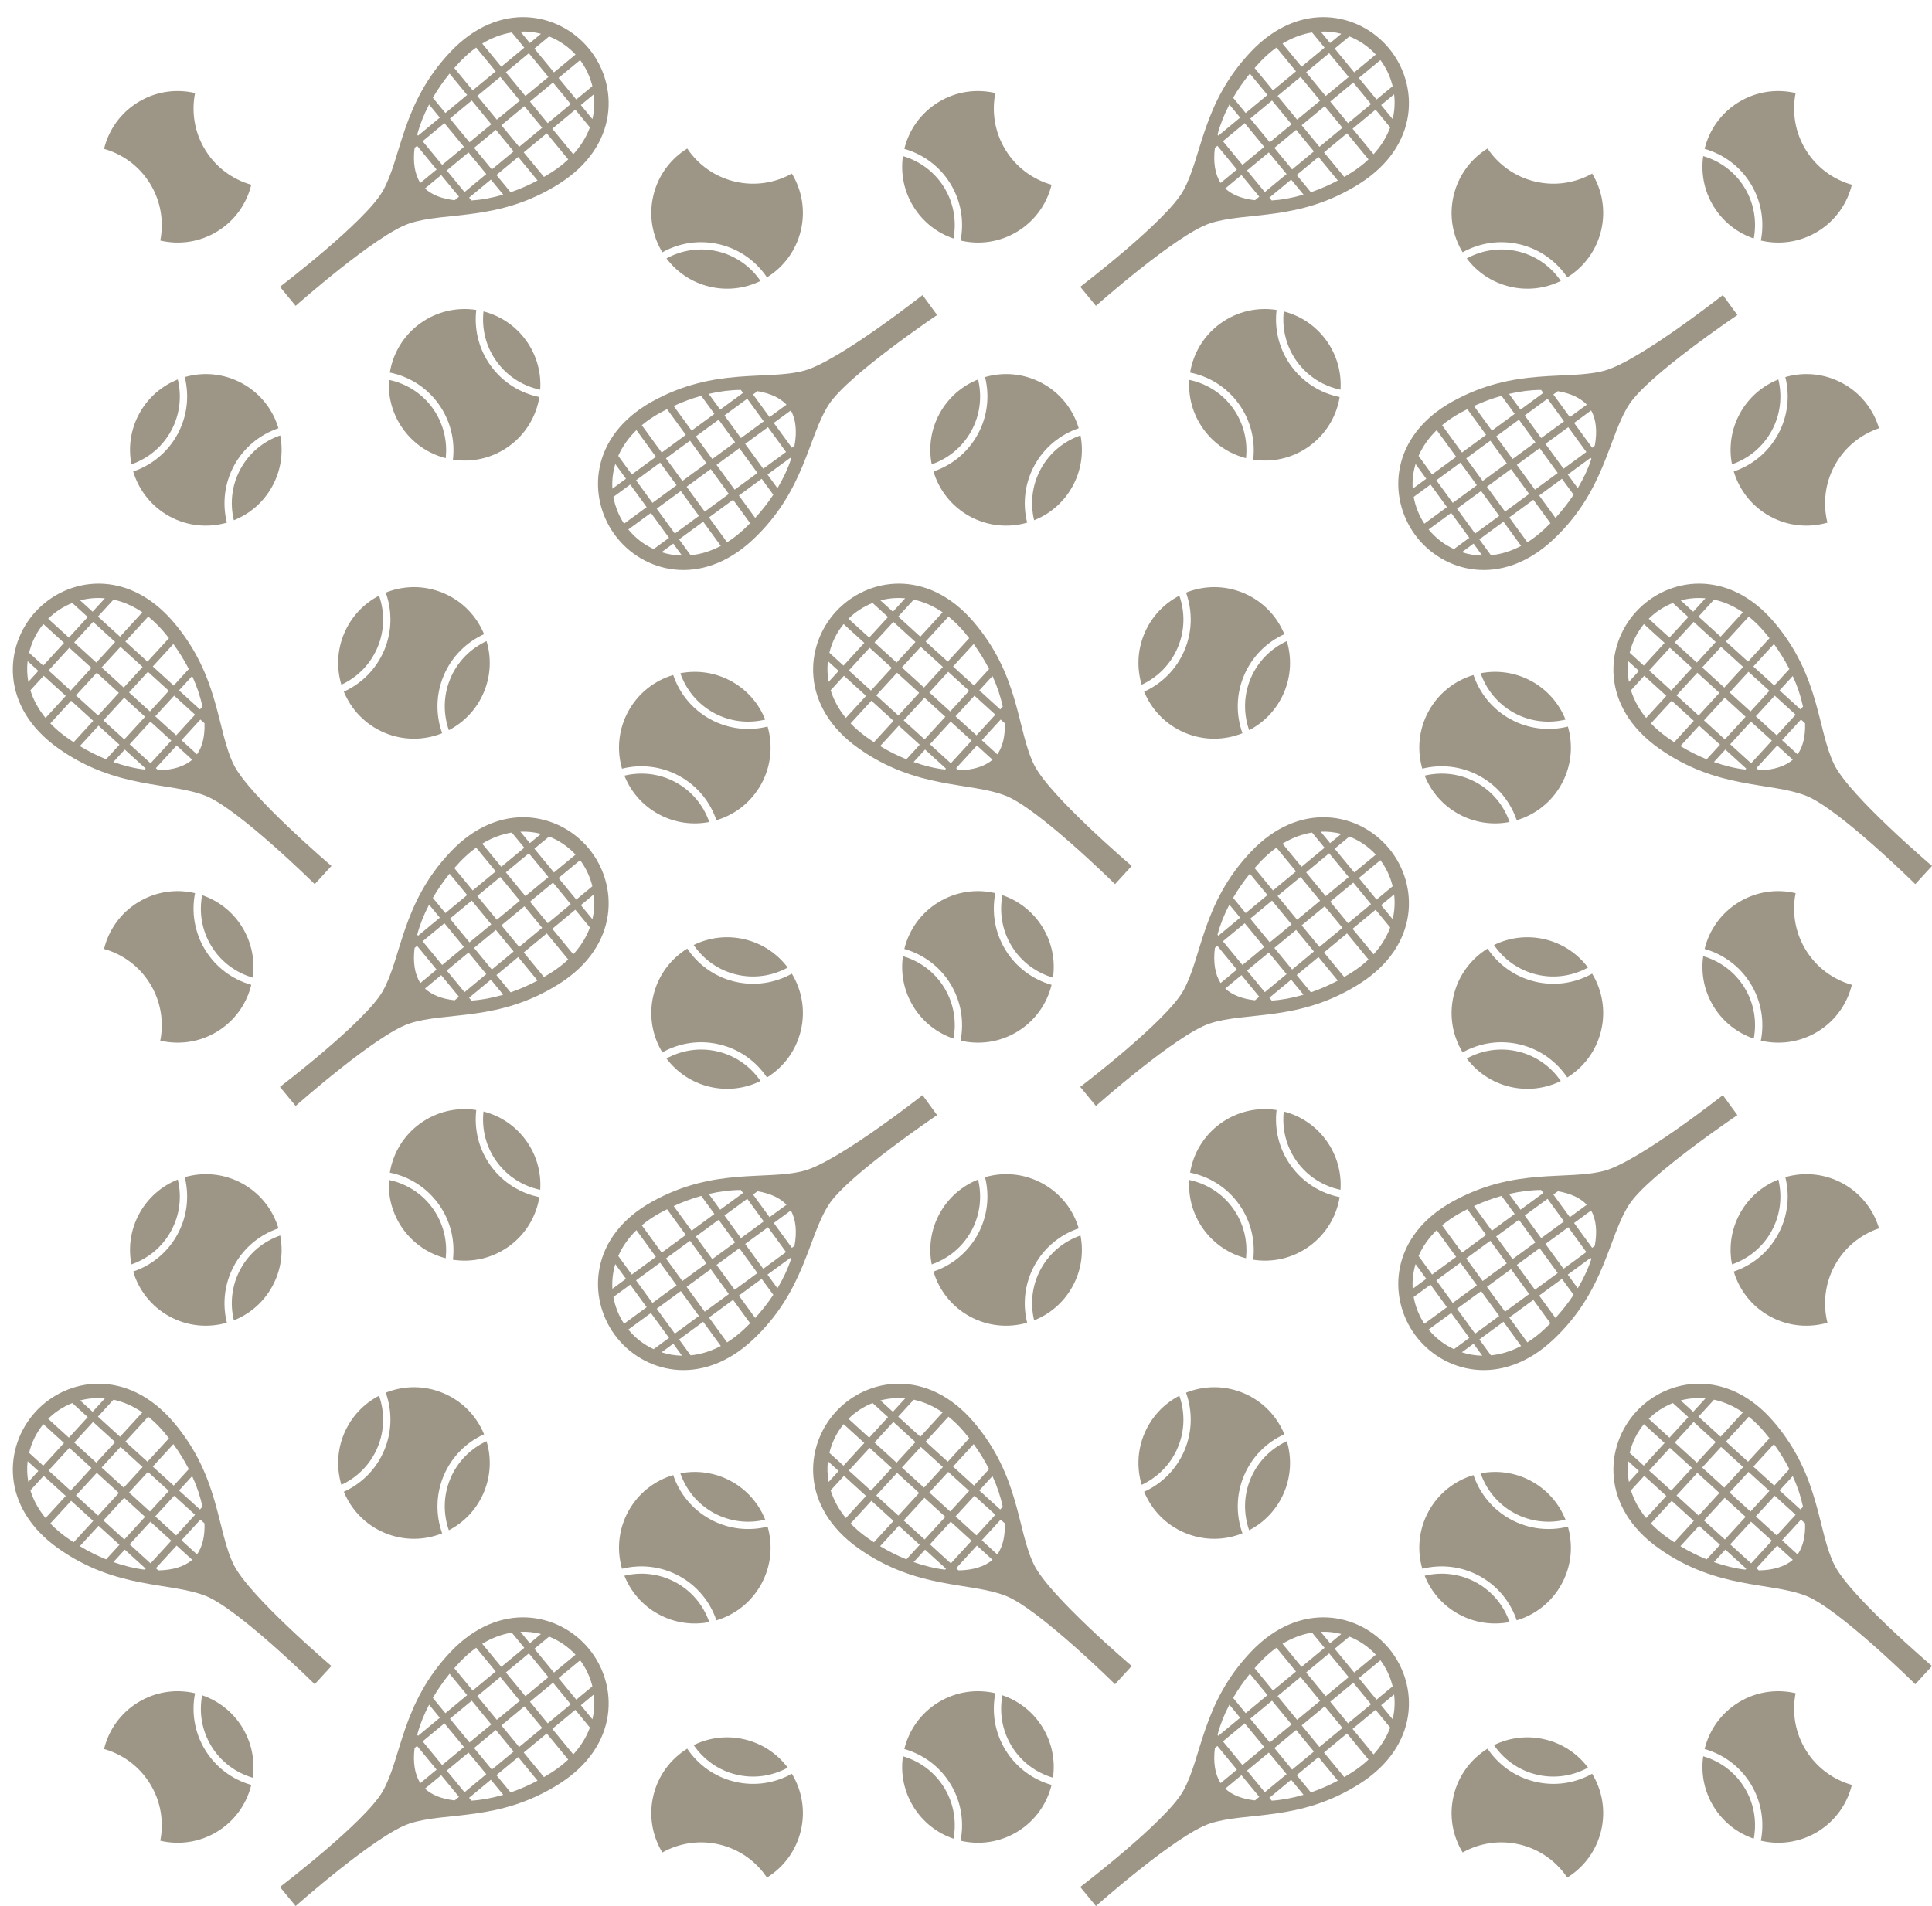 <?xml version="1.0" encoding="UTF-8" standalone="no"?><svg xmlns="http://www.w3.org/2000/svg" xmlns:xlink="http://www.w3.org/1999/xlink" fill="#9d9687" height="1786.7" preserveAspectRatio="xMidYMid meet" version="1" viewBox="-161.5 -171.6 1810.6 1786.7" width="1810.6" zoomAndPan="magnify"><g id="change1_1"><path d="M 30.832 -31.07 C 20.676 -47.629 17.805 -66.641 21.297 -84.352 C 3.691 -88.5 -15.492 -85.98 -32.129 -75.781 C -48.77 -65.578 -59.711 -49.621 -63.996 -32.051 C -46.629 -27.129 -30.988 -15.949 -20.832 0.609 C -10.676 17.172 -7.805 36.18 -11.297 53.891 C 6.309 58.039 25.492 55.52 42.129 45.32 C 58.77 35.121 69.711 19.16 73.996 1.59 C 56.629 -3.328 40.988 -14.512 30.832 -31.07" fill="inherit"/><path d="M 551.223 91.762 C 542.086 78.379 528.215 68.172 511.258 64.102 C 494.297 60.039 477.305 62.852 463.094 70.629 C 472.672 83.422 486.594 93.07 503.348 97.078 C 520.102 101.102 536.887 98.809 551.223 91.762" fill="inherit"/><path d="M 512.844 57.48 C 531.738 62.012 547.207 73.422 557.258 88.41 C 572.645 78.898 584.426 63.551 588.977 44.578 C 593.527 25.602 589.984 6.578 580.586 -8.879 C 564.832 -0.078 545.867 3.078 526.973 -1.449 C 508.078 -5.98 492.605 -17.391 482.559 -32.379 C 467.172 -22.871 455.391 -7.52 450.84 11.461 C 446.289 30.441 449.832 49.461 459.23 64.91 C 474.984 56.109 493.949 52.949 512.844 57.48" fill="inherit"/><path d="M 57.648 316.078 C 72.496 310.18 85.457 299.27 93.715 284.148 C 101.977 269.031 104.156 252.23 101.102 236.551 C 85.797 241.871 72.312 252.578 63.953 267.891 C 55.59 283.199 53.855 300.328 57.648 316.078" fill="inherit"/><path d="M -38.332 263.648 C -23.027 258.328 -9.543 247.609 -1.184 232.309 C 7.18 217 8.914 199.871 5.121 184.109 C -9.73 190.012 -22.688 200.93 -30.945 216.039 C -39.207 231.16 -41.391 247.961 -38.332 263.648" fill="inherit"/><path d="M 4.793 235.57 C -4.52 252.621 -19.586 264.57 -36.684 270.352 C -31.523 287.68 -19.797 303.07 -2.668 312.43 C 14.457 321.789 33.742 323.34 51.121 318.32 C 46.746 300.809 48.66 281.68 57.977 264.629 C 67.289 247.578 82.352 235.629 99.453 229.852 C 94.293 212.512 82.566 197.121 65.438 187.77 C 48.309 178.41 29.023 176.852 11.648 181.879 C 16.023 199.391 14.109 218.52 4.793 235.57" fill="inherit"/><path d="M 193.73 386.789 C 179.543 394.141 167.738 406.289 161.027 422.16 C 154.316 438.02 153.82 454.961 158.426 470.262 C 173.125 463.441 185.473 451.43 192.266 435.371 C 199.059 419.309 199.074 402.078 193.73 386.789" fill="inherit"/><path d="M 294.461 429.391 C 279.762 436.211 267.418 448.219 260.625 464.281 C 253.828 480.34 253.812 497.57 259.16 512.863 C 273.348 505.512 285.148 493.359 291.859 477.488 C 298.57 461.629 299.066 444.691 294.461 429.391" fill="inherit"/><path d="M 254.352 461.629 C 261.922 443.73 275.715 430.34 292.152 422.891 C 285.289 406.148 272.086 392.012 254.109 384.41 C 236.137 376.809 216.789 377.18 200.004 383.922 C 206.102 400.898 206.105 420.129 198.535 438.02 C 190.969 455.922 177.172 469.309 160.734 476.762 C 167.598 493.5 180.801 507.641 198.777 515.242 C 216.754 522.844 236.098 522.469 252.887 515.734 C 246.785 498.75 246.785 479.52 254.352 461.629" fill="inherit"/><path d="M 423.656 555.484 C 429.559 570.332 440.469 583.293 455.59 591.551 C 470.707 599.812 487.504 601.992 503.188 598.938 C 497.871 583.633 487.152 570.148 471.848 561.785 C 456.543 553.426 439.41 551.691 423.656 555.484" fill="inherit"/><path d="M 476.094 459.5 C 481.41 474.809 492.129 488.289 507.434 496.648 C 522.738 505.016 539.871 506.746 555.625 502.953 C 549.727 488.109 538.812 475.148 523.695 466.891 C 508.578 458.629 491.777 456.449 476.094 459.5" fill="inherit"/><path d="M 504.168 502.629 C 487.117 493.309 475.172 478.25 469.391 461.148 C 452.055 466.309 436.668 478.039 427.309 495.172 C 417.953 512.293 416.398 531.578 421.426 548.953 C 438.934 544.578 458.062 546.496 475.113 555.812 C 492.164 565.125 504.109 580.188 509.891 597.285 C 527.227 592.129 542.613 580.402 551.973 563.273 C 561.328 546.145 562.887 526.859 557.859 509.484 C 540.348 513.859 521.219 511.945 504.168 502.629" fill="inherit"/><path d="M 203.035 184.5 C 201.988 200.441 206.277 216.828 216.383 230.781 C 226.488 244.73 240.727 253.922 256.199 257.891 C 257.969 241.781 254.082 225.012 243.852 210.879 C 233.621 196.762 218.891 187.828 203.035 184.5" fill="inherit"/><path d="M 291.609 120.328 C 289.84 136.441 293.727 153.219 303.961 167.34 C 314.191 181.469 328.922 190.391 344.773 193.73 C 345.824 177.789 341.531 161.398 331.426 147.449 C 321.32 133.488 307.086 124.309 291.609 120.328" fill="inherit"/><path d="M 298.445 171.34 C 287.047 155.602 282.727 136.871 284.848 118.949 C 266.977 116.16 248.043 120.141 232.238 131.59 C 216.434 143.039 206.746 159.789 203.824 177.641 C 221.516 181.211 237.969 191.148 249.367 206.891 C 260.766 222.621 265.086 241.359 262.961 259.281 C 280.832 262.07 299.766 258.078 315.57 246.629 C 331.379 235.18 341.066 218.441 343.988 200.578 C 326.297 197.02 309.844 187.07 298.445 171.34" fill="inherit"/><path d="M 27.93 667.555 C 24.93 683.477 27.52 700.504 36.637 715.371 C 45.754 730.238 59.754 740.266 75.305 744.812 C 77.574 728.996 74.555 712.328 65.551 697.641 C 56.543 682.957 43.055 672.703 27.93 667.555" fill="inherit"/><path d="M 30.832 718.93 C 20.676 702.367 17.805 683.359 21.297 665.652 C 3.691 661.5 -15.492 664.02 -32.129 674.223 C -48.77 684.426 -59.711 700.379 -63.996 717.953 C -46.629 722.871 -30.988 734.047 -20.832 750.609 C -10.676 767.176 -7.805 786.184 -11.297 803.891 C 6.309 808.043 25.492 805.523 42.129 795.32 C 58.77 785.117 69.711 769.16 73.996 751.59 C 56.629 746.672 40.988 735.492 30.832 718.93" fill="inherit"/><path d="M 236.777 755.066 L 251.965 742.5 L 268.637 762.758 L 264.629 766.078 C 252.895 764.836 243.219 761.133 236.777 755.066 Z M 227.059 717 L 229.391 715.066 L 247.676 737.289 L 232.438 749.902 C 227.117 741.746 225.383 730.25 227.059 717 Z M 345.512 610.094 L 335.035 618.773 L 326.195 608.031 C 332.871 607.77 339.359 608.492 345.512 610.094 Z M 393.684 690.047 L 382.855 676.887 L 395.02 666.805 C 395.93 674.363 395.543 682.211 393.684 690.047 Z M 356.09 699.062 L 377.656 681.191 L 391.34 697.816 C 388.16 706.48 383.059 715.004 375.77 722.977 Z M 303.723 742.449 L 324.129 725.543 L 342.273 747.598 C 333.84 752.078 325.359 755.75 317.031 758.629 Z M 277.578 721.301 L 294.238 741.547 L 273.832 758.453 L 257.164 738.195 Z M 254.996 693.855 L 273.293 716.09 L 252.875 732.984 L 234.59 710.762 Z M 276.309 667.434 L 255.902 684.34 L 244.141 670.047 C 248.57 662.43 253.805 654.812 259.824 647.398 Z M 308.27 640.949 L 290.434 619.273 C 299.66 613.656 309.004 610.289 318.117 608.836 L 329.84 623.078 Z M 352.461 650.57 L 330.883 668.43 L 312.559 646.16 L 334.125 628.289 Z M 357.656 646.266 L 339.32 623.984 L 353.09 612.578 C 362.621 616.328 371.098 622.188 377.867 629.543 Z M 361.945 651.477 L 382.176 634.734 C 387.555 641.938 391.492 650.27 393.637 659.188 L 378.566 671.676 Z M 335.168 673.637 L 356.746 655.777 L 373.371 675.98 L 351.801 693.852 Z M 308.391 695.801 L 329.969 677.941 L 346.605 698.156 L 325.035 716.027 Z M 303.191 700.102 L 319.84 720.332 L 299.434 737.238 L 282.777 716.996 Z M 285.793 668.336 L 307.363 650.465 L 325.684 672.73 L 304.105 690.59 Z M 298.906 694.891 L 278.488 711.785 L 260.191 689.551 L 280.598 672.641 Z M 269.668 636.207 C 274.598 631.035 279.648 626.656 284.758 622.996 L 303.074 645.258 L 281.504 663.129 L 264.254 642.16 C 266.004 640.156 267.797 638.168 269.668 636.207 Z M 229.512 704.594 C 231.875 695.566 235.598 686.031 240.633 676.402 L 250.707 688.645 L 230.301 705.555 Z M 278.117 763.664 L 298.527 746.754 L 310.121 760.848 C 299.699 763.934 289.629 765.754 280.316 766.336 Z M 355.152 740.094 C 352.871 741.551 350.57 742.926 348.27 744.262 L 329.324 721.238 L 350.895 703.367 L 371.02 727.828 C 366.445 732.141 361.176 736.254 355.152 740.094 Z M 390.406 623.969 C 362.566 590.137 306.672 578.453 260.777 626.895 C 214.578 675.652 215.094 725.914 197.199 757.523 C 180.988 786.168 100.848 847.246 100.848 847.246 L 115.559 865.129 C 115.559 865.129 190.926 798.246 222.156 787.852 C 256.617 776.379 305.84 786.559 362.582 750.609 C 418.953 714.898 418.246 657.801 390.406 623.969" fill="inherit"/><path d="M 576.723 735.402 C 567.145 722.613 553.219 712.965 536.469 708.945 C 519.715 704.93 502.93 707.219 488.594 714.273 C 497.73 727.652 511.602 737.863 528.562 741.93 C 545.52 745.992 562.512 743.184 576.723 735.402" fill="inherit"/><path d="M 551.223 841.758 C 542.086 828.379 528.215 818.172 511.258 814.105 C 494.297 810.035 477.305 812.848 463.094 820.629 C 472.672 833.418 486.594 843.066 503.348 847.086 C 520.102 851.102 536.887 848.812 551.223 841.758" fill="inherit"/><path d="M 512.844 807.48 C 531.738 812.012 547.207 823.422 557.258 838.414 C 572.645 828.898 584.426 813.555 588.977 794.574 C 593.527 775.598 589.984 756.574 580.586 741.121 C 564.832 749.926 545.867 753.078 526.973 748.551 C 508.078 744.02 492.605 732.609 482.559 717.617 C 467.172 727.129 455.391 742.477 450.84 761.457 C 446.289 780.438 449.832 799.457 459.23 814.91 C 474.984 806.105 493.949 802.949 512.844 807.48" fill="inherit"/><path d="M 236.777 5.07 L 251.965 -7.5 L 268.637 12.762 L 264.629 16.078 C 252.895 14.84 243.219 11.129 236.777 5.07 Z M 227.059 -33 L 229.391 -34.93 L 247.676 -12.711 L 232.438 -0.102 C 227.117 -8.25 225.383 -19.75 227.059 -33 Z M 345.512 -139.91 L 335.035 -131.23 L 326.195 -141.969 C 332.871 -142.23 339.359 -141.512 345.512 -139.91 Z M 393.684 -59.949 L 382.855 -73.109 L 395.02 -83.191 C 395.93 -75.641 395.543 -67.789 393.684 -59.949 Z M 356.09 -50.941 L 377.656 -68.809 L 391.34 -52.18 C 388.16 -43.52 383.059 -35 375.77 -27.02 Z M 303.723 -7.551 L 324.129 -24.461 L 342.273 -2.398 C 333.84 2.078 325.359 5.75 317.031 8.629 Z M 277.578 -28.699 L 294.238 -8.449 L 273.832 8.449 L 257.164 -11.801 Z M 254.996 -56.148 L 273.293 -33.91 L 252.875 -17.012 L 234.59 -39.238 Z M 276.309 -82.57 L 255.902 -65.66 L 244.141 -79.949 C 248.57 -87.57 253.805 -95.191 259.824 -102.602 Z M 308.27 -109.051 L 290.434 -130.73 C 299.66 -136.34 309.004 -139.711 318.117 -141.16 L 329.84 -126.922 Z M 352.461 -99.43 L 330.883 -81.57 L 312.559 -103.84 L 334.125 -121.711 Z M 357.656 -103.73 L 339.32 -126.02 L 353.09 -137.422 C 362.621 -133.672 371.098 -127.809 377.867 -120.461 Z M 361.945 -98.52 L 382.176 -115.262 C 387.555 -108.059 391.492 -99.73 393.637 -90.809 L 378.566 -78.328 Z M 335.168 -76.359 L 356.746 -94.219 L 373.371 -74.02 L 351.801 -56.148 Z M 308.391 -54.199 L 329.969 -72.059 L 346.605 -51.84 L 325.035 -33.969 Z M 303.191 -49.898 L 319.84 -29.672 L 299.434 -12.762 L 282.777 -33 Z M 285.793 -81.66 L 307.363 -99.531 L 325.684 -77.27 L 304.105 -59.41 Z M 298.906 -55.109 L 278.488 -38.211 L 260.191 -60.449 L 280.598 -77.359 Z M 269.668 -113.789 C 274.598 -118.961 279.648 -123.34 284.758 -127 L 303.074 -104.738 L 281.504 -86.871 L 264.254 -107.84 C 266.004 -109.84 267.797 -111.828 269.668 -113.789 Z M 229.512 -45.41 C 231.875 -54.43 235.598 -63.969 240.633 -73.602 L 250.707 -61.359 L 230.301 -44.449 Z M 278.117 13.66 L 298.527 -3.238 L 310.121 10.852 C 299.699 13.941 289.629 15.75 280.316 16.328 Z M 355.152 -9.91 C 352.871 -8.449 350.57 -7.07 348.27 -5.738 L 329.324 -28.762 L 350.895 -46.629 L 371.02 -22.172 C 366.445 -17.859 361.176 -13.75 355.152 -9.91 Z M 390.406 -126.031 C 362.566 -159.859 306.672 -171.551 260.777 -123.109 C 214.578 -74.352 215.094 -24.078 197.199 7.52 C 180.988 36.172 100.848 97.25 100.848 97.25 L 115.559 115.129 C 115.559 115.129 190.926 48.25 222.156 37.852 C 256.617 26.379 305.84 36.559 362.582 0.609 C 418.953 -35.102 418.246 -92.199 390.406 -126.031" fill="inherit"/><path d="M 575.59 207.73 L 559.688 219.379 L 544.238 198.18 L 548.434 195.102 C 560.074 197.031 569.516 201.301 575.59 207.73 Z M 583.043 246.309 L 580.602 248.102 L 563.656 224.84 L 579.617 213.148 C 584.441 221.602 585.496 233.18 583.043 246.309 Z M 458.488 346.039 L 469.461 337.988 L 477.652 349.238 C 470.973 349.102 464.535 348 458.488 346.039 Z M 415.117 263.379 L 425.152 277.16 L 412.414 286.512 C 411.953 278.91 412.801 271.102 415.117 263.379 Z M 453.18 256.602 L 430.594 273.172 L 417.918 255.762 C 421.605 247.301 427.199 239.102 434.945 231.57 Z M 508.016 216.379 L 486.648 232.051 L 469.832 208.969 C 478.516 204.988 487.199 201.828 495.68 199.441 Z M 532.863 239.039 L 517.43 217.84 L 538.797 202.172 L 554.242 223.371 Z M 553.789 267.762 L 536.836 244.488 L 558.215 228.828 L 575.16 252.09 Z M 530.953 292.879 L 552.32 277.211 L 563.219 292.172 C 558.352 299.512 552.676 306.809 546.227 313.852 Z M 497.488 317.43 L 514.016 340.121 C 504.473 345.191 494.945 348 485.762 348.91 L 474.902 334 Z M 453.941 305.219 L 476.535 288.672 L 493.516 311.98 L 470.93 328.551 Z M 448.5 309.211 L 465.488 332.539 L 451.074 343.109 C 441.777 338.809 433.664 332.461 427.34 324.711 Z M 444.527 303.762 L 423.344 319.281 C 418.398 311.77 414.961 303.219 413.344 294.191 L 429.125 282.609 Z M 472.562 283.219 L 449.969 299.77 L 434.566 278.621 L 457.152 262.059 Z M 500.602 262.672 L 478.008 279.23 L 462.594 258.059 L 485.18 241.5 Z M 506.047 258.68 L 490.621 237.512 L 511.988 221.828 L 527.422 243.02 Z M 521.539 291.422 L 498.953 307.988 L 481.98 284.68 L 504.574 268.129 Z M 510.02 264.141 L 531.395 248.48 L 548.352 271.762 L 526.98 287.43 Z M 535.742 324.449 C 530.516 329.32 525.215 333.391 519.898 336.738 L 502.926 313.441 L 525.516 296.871 L 541.5 318.82 C 539.633 320.719 537.727 322.602 535.742 324.449 Z M 579.863 258.551 C 576.973 267.422 572.691 276.719 567.098 286.039 L 557.762 273.219 L 579.133 257.539 Z M 534.824 196.711 L 513.457 212.391 L 502.711 197.641 C 513.297 195.172 523.457 193.949 532.789 193.922 Z M 456.535 215.699 C 458.898 214.379 461.273 213.141 463.652 211.941 L 481.207 236.039 L 458.621 252.609 L 439.969 227.012 C 444.789 222.969 450.297 219.18 456.535 215.699 Z M 414.492 329.539 C 440.285 364.961 495.395 379.922 544.066 334.27 C 593.062 288.32 595.516 238.109 615.238 207.621 C 633.113 179.98 716.719 123.73 716.719 123.73 L 703.086 105.02 C 703.086 105.02 623.906 167.34 592.117 175.871 C 557.039 185.289 508.504 172.219 449.738 204.762 C 391.359 237.078 388.695 294.121 414.492 329.539" fill="inherit"/><path d="M 23.148 535.527 L 8.578 522.25 L 26.305 502.906 L 30.148 506.406 C 30.566 518.199 28.254 528.301 23.148 535.527 Z M -13.184 550.48 L -15.422 548.441 L 4.02 527.227 L 18.641 540.551 C 11.309 546.957 0.172 550.285 -13.184 550.48 Z M -135.621 448.16 L -125.559 457.32 L -134.961 467.578 C -136.152 461.012 -136.348 454.48 -135.621 448.16 Z M -63.199 389.27 L -74.719 401.84 L -86.402 391.199 C -79.047 389.238 -71.223 388.531 -63.199 389.27 Z M -49.012 425.23 L -69.727 406.379 L -55.18 390.5 C -46.156 392.441 -37.004 396.301 -28.086 402.398 Z M 1.281 471.012 L -18.316 453.172 L 0.98 432.109 C 6.598 439.84 11.418 447.719 15.434 455.559 Z M -16 499.859 L 1.715 480.52 L 21.312 498.359 L 3.59 517.707 Z M -40.012 526.062 L -20.559 504.832 L -0.969 522.68 L -20.414 543.898 Z M -69.16 508.656 L -49.562 526.492 L -62.066 540.141 C -70.227 536.824 -78.5 532.707 -86.688 527.781 Z M -99.855 480.719 L -118.82 501.414 C -125.676 493.059 -130.316 484.281 -133.031 475.461 L -120.57 461.859 Z M -96.52 435.621 L -75.812 454.48 L -95.297 475.738 L -116.012 456.891 Z M -101.508 431.07 L -121 452.352 L -134.223 440.309 C -131.844 430.352 -127.23 421.141 -120.895 413.41 Z M -96.949 426.102 L -116.355 408.41 C -109.98 402.07 -102.281 397.012 -93.75 393.641 L -79.277 406.809 Z M -71.254 449.512 L -91.961 430.641 L -74.285 411.352 L -53.57 430.211 Z M -45.562 472.922 L -66.27 454.051 L -48.582 434.75 L -27.863 453.602 Z M -40.574 477.461 L -22.875 458.148 L -3.277 475.98 L -20.988 495.309 Z M -69.59 499.141 L -90.305 480.281 L -70.828 459.031 L -50.121 477.891 Z M -45.133 482.441 L -25.547 500.285 L -45.004 521.52 L -64.602 503.68 Z M -99.148 519.605 C -104.957 515.449 -110 511.059 -114.34 506.512 L -94.863 485.262 L -74.148 504.113 L -92.492 524.133 C -94.723 522.676 -96.945 521.184 -99.148 519.605 Z M -25.812 549.789 C -35.082 548.715 -45.039 546.363 -55.281 542.727 L -44.57 531.035 L -24.973 548.875 Z M 25.871 493.391 L 6.273 475.551 L 18.602 462.102 C 23.117 471.98 26.328 481.699 28.207 490.84 Z M -8.254 420.41 C -6.488 422.469 -4.805 424.551 -3.164 426.648 L -23.305 448.629 L -44.023 429.781 L -22.621 406.422 C -17.711 410.352 -12.902 414.988 -8.254 420.41 Z M -128.172 401.77 C -157.77 434.07 -161.512 491.051 -107.125 529.711 C -52.375 568.629 -2.68 561.082 31.121 574.371 C 61.754 586.414 133.453 657.211 133.453 657.211 L 149.098 640.141 C 149.098 640.141 72.32 574.883 57.656 545.414 C 41.469 512.898 44.656 462.73 1.121 411.59 C -42.133 360.77 -98.57 369.461 -128.172 401.77" fill="inherit"/><path d="M 684.691 -25.27 C 682.426 -9.449 685.445 7.219 694.449 21.898 C 703.457 36.59 716.945 46.84 732.07 51.988 C 735.07 36.059 732.48 19.039 723.363 4.172 C 714.246 -10.699 700.246 -20.719 684.691 -25.27" fill="inherit"/><path d="M 780.832 -31.07 C 770.676 -47.629 767.805 -66.641 771.297 -84.352 C 753.691 -88.5 734.508 -85.98 717.871 -75.781 C 701.23 -65.578 690.289 -49.621 686.004 -32.051 C 703.371 -27.129 719.012 -15.949 729.168 0.609 C 739.324 17.172 742.195 36.18 738.703 53.891 C 756.309 58.039 775.492 55.52 792.129 45.32 C 808.77 35.121 819.711 19.16 823.996 1.59 C 806.629 -3.328 790.988 -14.512 780.832 -31.07" fill="inherit"/><path d="M 1301.219 91.762 C 1292.078 78.379 1278.219 68.172 1261.262 64.102 C 1244.301 60.039 1227.301 62.852 1213.09 70.629 C 1222.672 83.422 1236.59 93.07 1253.352 97.078 C 1270.102 101.102 1286.891 98.809 1301.219 91.762" fill="inherit"/><path d="M 1262.84 57.48 C 1281.738 62.012 1297.211 73.422 1307.262 88.41 C 1322.641 78.898 1334.43 63.551 1338.98 44.578 C 1343.531 25.602 1339.98 6.578 1330.59 -8.879 C 1314.828 -0.078 1295.871 3.078 1276.969 -1.449 C 1258.078 -5.98 1242.609 -17.391 1232.559 -32.379 C 1217.172 -22.871 1205.391 -7.52 1200.84 11.461 C 1196.289 30.441 1199.828 49.461 1209.23 64.91 C 1224.988 56.109 1243.949 52.949 1262.84 57.48" fill="inherit"/><path d="M 807.648 316.078 C 822.496 310.18 835.457 299.27 843.715 284.148 C 851.977 269.031 854.156 252.23 851.102 236.551 C 835.797 241.871 822.312 252.578 813.949 267.891 C 805.59 283.199 803.855 300.328 807.648 316.078" fill="inherit"/><path d="M 711.668 263.648 C 726.973 258.328 740.457 247.609 748.816 232.309 C 757.18 217 758.914 199.871 755.121 184.109 C 740.27 190.012 727.312 200.93 719.055 216.039 C 710.793 231.16 708.609 247.961 711.668 263.648" fill="inherit"/><path d="M 754.793 235.57 C 745.48 252.621 730.414 264.57 713.316 270.352 C 718.477 287.68 730.203 303.07 747.332 312.43 C 764.461 321.789 783.742 323.34 801.117 318.32 C 796.746 300.809 798.66 281.68 807.977 264.629 C 817.289 247.578 832.355 235.629 849.449 229.852 C 844.293 212.512 832.566 197.121 815.438 187.77 C 798.312 178.41 779.023 176.852 761.648 181.879 C 766.023 199.391 764.109 218.52 754.793 235.57" fill="inherit"/><path d="M 943.73 386.789 C 929.543 394.141 917.738 406.289 911.027 422.16 C 904.316 438.02 903.82 454.961 908.426 470.262 C 923.125 463.441 935.473 451.43 942.266 435.371 C 949.059 419.309 949.074 402.078 943.73 386.789" fill="inherit"/><path d="M 1044.461 429.391 C 1029.762 436.211 1017.422 448.219 1010.621 464.281 C 1003.828 480.34 1003.809 497.57 1009.16 512.863 C 1023.352 505.512 1035.148 493.359 1041.859 477.488 C 1048.57 461.629 1049.07 444.691 1044.461 429.391" fill="inherit"/><path d="M 1004.352 461.629 C 1011.922 443.73 1025.711 430.34 1042.148 422.891 C 1035.289 406.148 1022.09 392.012 1004.109 384.41 C 986.137 376.809 966.789 377.18 950.004 383.922 C 956.105 400.898 956.105 420.129 948.535 438.02 C 940.969 455.922 927.172 469.309 910.734 476.762 C 917.598 493.5 930.801 507.641 948.777 515.242 C 966.754 522.844 986.098 522.469 1002.879 515.734 C 996.785 498.75 996.781 479.52 1004.352 461.629" fill="inherit"/><path d="M 1173.66 555.484 C 1179.559 570.332 1190.469 583.293 1205.59 591.551 C 1220.711 599.812 1237.512 601.992 1253.191 598.938 C 1247.871 583.633 1237.148 570.148 1221.852 561.785 C 1206.539 553.426 1189.41 551.691 1173.66 555.484" fill="inherit"/><path d="M 1226.09 459.5 C 1231.41 474.809 1242.129 488.289 1257.43 496.648 C 1272.738 505.016 1289.871 506.746 1305.629 502.953 C 1299.73 488.109 1288.809 475.148 1273.699 466.891 C 1258.578 458.629 1241.781 456.449 1226.09 459.5" fill="inherit"/><path d="M 1254.172 502.629 C 1237.121 493.309 1225.172 478.25 1219.391 461.148 C 1202.051 466.309 1186.672 478.039 1177.309 495.172 C 1167.949 512.293 1166.398 531.578 1171.422 548.953 C 1188.93 544.578 1208.059 546.496 1225.109 555.812 C 1242.16 565.125 1254.109 580.188 1259.891 597.285 C 1277.23 592.129 1292.621 580.402 1301.969 563.273 C 1311.328 546.145 1312.891 526.859 1307.859 509.484 C 1290.352 513.859 1271.219 511.945 1254.172 502.629" fill="inherit"/><path d="M 1434.691 -25.27 C 1432.422 -9.449 1435.449 7.219 1444.449 21.898 C 1453.461 36.59 1466.941 46.84 1482.07 51.988 C 1485.07 36.059 1482.48 19.039 1473.359 4.172 C 1464.25 -10.699 1450.25 -20.719 1434.691 -25.27" fill="inherit"/><path d="M 1530.828 -31.07 C 1520.672 -47.629 1517.801 -66.641 1521.301 -84.352 C 1503.691 -88.5 1484.512 -85.98 1467.871 -75.781 C 1451.23 -65.578 1440.289 -49.621 1436 -32.051 C 1453.371 -27.129 1469.012 -15.949 1479.172 0.609 C 1489.328 17.172 1492.199 36.18 1488.699 53.891 C 1506.309 58.039 1525.488 55.52 1542.129 45.32 C 1558.77 35.121 1569.711 19.16 1574 1.59 C 1556.629 -3.328 1540.988 -14.512 1530.828 -31.07" fill="inherit"/><path d="M 953.035 184.5 C 951.988 200.441 956.277 216.828 966.383 230.781 C 976.488 244.73 990.727 253.922 1006.199 257.891 C 1007.969 241.781 1004.078 225.012 993.852 210.879 C 983.621 196.762 968.891 187.828 953.035 184.5" fill="inherit"/><path d="M 1041.609 120.328 C 1039.84 136.441 1043.73 153.219 1053.961 167.34 C 1064.191 181.469 1078.922 190.391 1094.781 193.73 C 1095.82 177.789 1091.531 161.398 1081.43 147.449 C 1071.32 133.488 1057.078 124.309 1041.609 120.328" fill="inherit"/><path d="M 1048.441 171.34 C 1037.051 155.602 1032.73 136.871 1034.852 118.949 C 1016.98 116.16 998.043 120.141 982.238 131.59 C 966.434 143.039 956.746 159.789 953.824 177.641 C 971.516 181.211 987.969 191.148 999.367 206.891 C 1010.762 222.621 1015.078 241.359 1012.961 259.281 C 1030.828 262.07 1049.77 258.078 1065.57 246.629 C 1081.379 235.18 1091.07 218.441 1093.988 200.578 C 1076.289 197.02 1059.84 187.07 1048.441 171.34" fill="inherit"/><path d="M 684.691 724.73 C 682.426 740.547 685.445 757.215 694.449 771.902 C 703.457 786.586 716.945 796.84 732.07 801.988 C 735.07 786.066 732.48 769.039 723.363 754.172 C 714.246 739.305 700.246 729.273 684.691 724.73" fill="inherit"/><path d="M 777.93 667.555 C 774.93 683.477 777.52 700.504 786.637 715.371 C 795.754 730.238 809.754 740.266 825.309 744.812 C 827.574 728.996 824.555 712.328 815.551 697.641 C 806.543 682.957 793.055 672.703 777.93 667.555" fill="inherit"/><path d="M 780.832 718.93 C 770.676 702.367 767.805 683.359 771.297 665.652 C 753.691 661.5 734.508 664.02 717.871 674.223 C 701.23 684.426 690.289 700.379 686.004 717.953 C 703.371 722.871 719.012 734.047 729.168 750.609 C 739.324 767.176 742.195 786.184 738.703 803.891 C 756.309 808.043 775.492 805.523 792.129 795.32 C 808.77 785.117 819.711 769.16 823.996 751.59 C 806.629 746.672 790.988 735.492 780.832 718.93" fill="inherit"/><path d="M 1434.691 724.73 C 1432.422 740.547 1435.449 757.215 1444.449 771.902 C 1453.461 786.586 1466.941 796.84 1482.07 801.988 C 1485.07 786.066 1482.48 769.039 1473.359 754.172 C 1464.25 739.305 1450.25 729.273 1434.691 724.73" fill="inherit"/><path d="M 1530.828 718.93 C 1520.672 702.367 1517.801 683.359 1521.301 665.652 C 1503.691 661.5 1484.512 664.02 1467.871 674.223 C 1451.23 684.426 1440.289 700.379 1436 717.953 C 1453.371 722.871 1469.012 734.047 1479.172 750.609 C 1489.328 767.176 1492.199 786.184 1488.699 803.891 C 1506.309 808.043 1525.488 805.523 1542.129 795.32 C 1558.77 785.117 1569.711 769.16 1574 751.59 C 1556.629 746.672 1540.988 735.492 1530.828 718.93" fill="inherit"/><path d="M 986.777 755.066 L 1001.961 742.5 L 1018.641 762.758 L 1014.629 766.078 C 1002.898 764.836 993.219 761.133 986.777 755.066 Z M 977.059 717 L 979.391 715.066 L 997.676 737.289 L 982.438 749.902 C 977.117 741.746 975.383 730.25 977.059 717 Z M 1095.512 610.094 L 1085.039 618.773 L 1076.191 608.031 C 1082.871 607.77 1089.359 608.492 1095.512 610.094 Z M 1143.68 690.047 L 1132.852 676.887 L 1145.02 666.805 C 1145.93 674.363 1145.539 682.211 1143.68 690.047 Z M 1106.09 699.062 L 1127.66 681.191 L 1141.34 697.816 C 1138.16 706.48 1133.059 715.004 1125.77 722.977 Z M 1053.719 742.449 L 1074.129 725.543 L 1092.281 747.598 C 1083.84 752.078 1075.359 755.75 1067.031 758.629 Z M 1027.578 721.301 L 1044.238 741.547 L 1023.828 758.453 L 1007.16 738.195 Z M 1005 693.855 L 1023.289 716.09 L 1002.879 732.984 L 984.59 710.762 Z M 1026.309 667.434 L 1005.898 684.34 L 994.145 670.047 C 998.57 662.43 1003.801 654.812 1009.828 647.398 Z M 1058.27 640.949 L 1040.43 619.273 C 1049.66 613.656 1059 610.289 1068.121 608.836 L 1079.84 623.078 Z M 1102.461 650.57 L 1080.879 668.43 L 1062.559 646.16 L 1084.129 628.289 Z M 1107.66 646.266 L 1089.32 623.984 L 1103.09 612.578 C 1112.621 616.328 1121.102 622.188 1127.871 629.543 Z M 1111.949 651.477 L 1132.172 634.734 C 1137.559 641.938 1141.488 650.27 1143.641 659.188 L 1128.57 671.676 Z M 1085.172 673.637 L 1106.75 655.777 L 1123.371 675.98 L 1101.801 693.852 Z M 1058.391 695.801 L 1079.969 677.941 L 1096.609 698.156 L 1075.039 716.027 Z M 1053.191 700.102 L 1069.84 720.332 L 1049.43 737.238 L 1032.781 716.996 Z M 1035.789 668.336 L 1057.359 650.465 L 1075.68 672.73 L 1054.102 690.59 Z M 1048.91 694.891 L 1028.488 711.785 L 1010.191 689.551 L 1030.602 672.641 Z M 1019.672 636.207 C 1024.602 631.035 1029.648 626.656 1034.762 622.996 L 1053.07 645.258 L 1031.5 663.129 L 1014.25 642.16 C 1016.012 640.156 1017.801 638.168 1019.672 636.207 Z M 979.512 704.594 C 981.875 695.566 985.598 686.031 990.633 676.402 L 1000.711 688.645 L 980.301 705.555 Z M 1028.121 763.664 L 1048.531 746.754 L 1060.121 760.848 C 1049.699 763.934 1039.629 765.754 1030.32 766.336 Z M 1105.148 740.094 C 1102.871 741.551 1100.57 742.926 1098.27 744.262 L 1079.32 721.238 L 1100.891 703.367 L 1121.02 727.828 C 1116.449 732.141 1111.18 736.254 1105.148 740.094 Z M 1140.41 623.969 C 1112.57 590.137 1056.672 578.453 1010.781 626.895 C 964.578 675.652 965.094 725.914 947.199 757.523 C 930.988 786.168 850.848 847.246 850.848 847.246 L 865.559 865.129 C 865.559 865.129 940.926 798.246 972.156 787.852 C 1006.621 776.379 1055.84 786.559 1112.578 750.609 C 1168.949 714.898 1168.25 657.801 1140.41 623.969" fill="inherit"/><path d="M 1326.719 735.402 C 1317.141 722.613 1303.219 712.965 1286.469 708.945 C 1269.719 704.93 1252.93 707.219 1238.59 714.273 C 1247.73 727.652 1261.602 737.863 1278.559 741.93 C 1295.52 745.992 1312.512 743.184 1326.719 735.402" fill="inherit"/><path d="M 1301.219 841.758 C 1292.078 828.379 1278.219 818.172 1261.262 814.105 C 1244.301 810.035 1227.301 812.848 1213.09 820.629 C 1222.672 833.418 1236.59 843.066 1253.352 847.086 C 1270.102 851.102 1286.891 848.812 1301.219 841.758" fill="inherit"/><path d="M 1262.84 807.48 C 1281.738 812.012 1297.211 823.422 1307.262 838.414 C 1322.641 828.898 1334.43 813.555 1338.98 794.574 C 1343.531 775.598 1339.98 756.574 1330.59 741.121 C 1314.828 749.926 1295.871 753.078 1276.969 748.551 C 1258.078 744.02 1242.609 732.609 1232.559 717.617 C 1217.172 727.129 1205.391 742.477 1200.84 761.457 C 1196.289 780.438 1199.828 799.457 1209.23 814.91 C 1224.988 806.105 1243.949 802.949 1262.84 807.48" fill="inherit"/><path d="M 1461.672 263.648 C 1476.969 258.328 1490.461 247.609 1498.82 232.309 C 1507.18 217 1508.91 199.871 1505.121 184.109 C 1490.27 190.012 1477.309 200.93 1469.051 216.039 C 1460.789 231.16 1458.609 247.961 1461.672 263.648" fill="inherit"/><path d="M 1504.789 235.57 C 1495.48 252.621 1480.422 264.57 1463.32 270.352 C 1468.48 287.68 1480.199 303.07 1497.328 312.43 C 1514.461 321.789 1533.738 323.34 1551.121 318.32 C 1546.75 300.809 1548.66 281.68 1557.98 264.629 C 1567.289 247.578 1582.352 235.629 1599.449 229.852 C 1594.289 212.512 1582.57 197.121 1565.441 187.77 C 1548.309 178.41 1529.02 176.852 1511.648 181.879 C 1516.02 199.391 1514.109 218.52 1504.789 235.57" fill="inherit"/><path d="M 986.777 5.07 L 1001.961 -7.5 L 1018.641 12.762 L 1014.629 16.078 C 1002.898 14.84 993.219 11.129 986.777 5.07 Z M 977.059 -33 L 979.391 -34.93 L 997.676 -12.711 L 982.438 -0.102 C 977.117 -8.25 975.383 -19.75 977.059 -33 Z M 1095.512 -139.91 L 1085.039 -131.23 L 1076.191 -141.969 C 1082.871 -142.23 1089.359 -141.512 1095.512 -139.91 Z M 1143.68 -59.949 L 1132.852 -73.109 L 1145.02 -83.191 C 1145.93 -75.641 1145.539 -67.789 1143.68 -59.949 Z M 1106.09 -50.941 L 1127.66 -68.809 L 1141.34 -52.18 C 1138.16 -43.52 1133.059 -35 1125.77 -27.02 Z M 1053.719 -7.551 L 1074.129 -24.461 L 1092.281 -2.398 C 1083.84 2.078 1075.359 5.75 1067.031 8.629 Z M 1027.578 -28.699 L 1044.238 -8.449 L 1023.828 8.449 L 1007.16 -11.801 Z M 1005 -56.148 L 1023.289 -33.91 L 1002.879 -17.012 L 984.59 -39.238 Z M 1026.309 -82.57 L 1005.898 -65.66 L 994.145 -79.949 C 998.57 -87.57 1003.801 -95.191 1009.828 -102.602 Z M 1058.27 -109.051 L 1040.43 -130.73 C 1049.66 -136.34 1059 -139.711 1068.121 -141.16 L 1079.84 -126.922 Z M 1102.461 -99.43 L 1080.879 -81.57 L 1062.559 -103.84 L 1084.129 -121.711 Z M 1107.66 -103.73 L 1089.32 -126.02 L 1103.09 -137.422 C 1112.621 -133.672 1121.102 -127.809 1127.871 -120.461 Z M 1111.949 -98.52 L 1132.172 -115.262 C 1137.559 -108.059 1141.488 -99.73 1143.641 -90.809 L 1128.57 -78.328 Z M 1085.172 -76.359 L 1106.75 -94.219 L 1123.371 -74.02 L 1101.801 -56.148 Z M 1058.391 -54.199 L 1079.969 -72.059 L 1096.609 -51.84 L 1075.039 -33.969 Z M 1053.191 -49.898 L 1069.84 -29.672 L 1049.43 -12.762 L 1032.781 -33 Z M 1035.789 -81.66 L 1057.359 -99.531 L 1075.68 -77.27 L 1054.102 -59.41 Z M 1048.91 -55.109 L 1028.488 -38.211 L 1010.191 -60.449 L 1030.602 -77.359 Z M 1019.672 -113.789 C 1024.602 -118.961 1029.648 -123.34 1034.762 -127 L 1053.07 -104.738 L 1031.5 -86.871 L 1014.25 -107.84 C 1016.012 -109.84 1017.801 -111.828 1019.672 -113.789 Z M 979.512 -45.41 C 981.875 -54.43 985.598 -63.969 990.633 -73.602 L 1000.711 -61.359 L 980.301 -44.449 Z M 1028.121 13.66 L 1048.531 -3.238 L 1060.121 10.852 C 1049.699 13.941 1039.629 15.75 1030.32 16.328 Z M 1105.148 -9.91 C 1102.871 -8.449 1100.57 -7.07 1098.27 -5.738 L 1079.32 -28.762 L 1100.891 -46.629 L 1121.02 -22.172 C 1116.449 -17.859 1111.18 -13.75 1105.148 -9.91 Z M 1140.41 -126.031 C 1112.57 -159.859 1056.672 -171.551 1010.781 -123.109 C 964.578 -74.352 965.094 -24.078 947.199 7.52 C 930.988 36.172 850.848 97.25 850.848 97.25 L 865.559 115.129 C 865.559 115.129 940.926 48.25 972.156 37.852 C 1006.621 26.379 1055.84 36.559 1112.578 0.609 C 1168.949 -35.102 1168.25 -92.199 1140.41 -126.031" fill="inherit"/><path d="M 1523.148 535.527 L 1508.578 522.25 L 1526.301 502.906 L 1530.148 506.406 C 1530.559 518.199 1528.25 528.301 1523.148 535.527 Z M 1486.82 550.48 L 1484.578 548.441 L 1504.02 527.227 L 1518.641 540.551 C 1511.309 546.957 1500.172 550.285 1486.82 550.48 Z M 1364.379 448.16 L 1374.441 457.32 L 1365.039 467.578 C 1363.852 461.012 1363.648 454.48 1364.379 448.16 Z M 1436.801 389.27 L 1425.281 401.84 L 1413.602 391.199 C 1420.961 389.238 1428.781 388.531 1436.801 389.27 Z M 1450.988 425.23 L 1430.27 406.379 L 1444.82 390.5 C 1453.84 392.441 1463 396.301 1471.91 402.398 Z M 1501.281 471.012 L 1481.68 453.172 L 1500.98 432.109 C 1506.602 439.84 1511.422 447.719 1515.441 455.559 Z M 1484 499.859 L 1501.711 480.52 L 1521.309 498.359 L 1503.59 517.707 Z M 1459.988 526.062 L 1479.441 504.832 L 1499.031 522.68 L 1479.59 543.898 Z M 1430.84 508.656 L 1450.441 526.492 L 1437.93 540.141 C 1429.77 536.824 1421.5 532.707 1413.309 527.781 Z M 1400.148 480.719 L 1381.18 501.414 C 1374.32 493.059 1369.68 484.281 1366.969 475.461 L 1379.43 461.859 Z M 1403.48 435.621 L 1424.191 454.48 L 1404.699 475.738 L 1383.988 456.891 Z M 1398.488 431.07 L 1379 452.352 L 1365.781 440.309 C 1368.16 430.352 1372.77 421.141 1379.109 413.41 Z M 1403.051 426.102 L 1383.641 408.41 C 1390.02 402.07 1397.719 397.012 1406.25 393.641 L 1420.719 406.809 Z M 1428.738 449.512 L 1408.039 430.641 L 1425.711 411.352 L 1446.43 430.211 Z M 1454.441 472.922 L 1433.73 454.051 L 1451.422 434.75 L 1472.129 453.602 Z M 1459.422 477.461 L 1477.129 458.148 L 1496.719 475.98 L 1479.012 495.309 Z M 1430.41 499.141 L 1409.691 480.281 L 1429.172 459.031 L 1449.879 477.891 Z M 1454.871 482.441 L 1474.449 500.285 L 1455 521.52 L 1435.398 503.68 Z M 1400.852 519.605 C 1395.039 515.449 1390 511.059 1385.66 506.512 L 1405.141 485.262 L 1425.852 504.113 L 1407.512 524.133 C 1405.281 522.676 1403.059 521.184 1400.852 519.605 Z M 1474.191 549.789 C 1464.922 548.715 1454.961 546.363 1444.719 542.727 L 1455.43 531.035 L 1475.031 548.875 Z M 1525.871 493.391 L 1506.27 475.551 L 1518.602 462.102 C 1523.121 471.98 1526.328 481.699 1528.211 490.84 Z M 1491.75 420.41 C 1493.512 422.469 1495.191 424.551 1496.84 426.648 L 1476.691 448.629 L 1455.98 429.781 L 1477.379 406.422 C 1482.289 410.352 1487.102 414.988 1491.75 420.41 Z M 1371.828 401.77 C 1342.23 434.07 1338.488 491.051 1392.879 529.711 C 1447.621 568.629 1497.32 561.082 1531.121 574.371 C 1561.75 586.414 1633.449 657.211 1633.449 657.211 L 1649.102 640.141 C 1649.102 640.141 1572.32 574.883 1557.648 545.414 C 1541.469 512.898 1544.66 462.73 1501.121 411.59 C 1457.871 360.77 1401.43 369.461 1371.828 401.77" fill="inherit"/><path d="M 1325.59 207.73 L 1309.691 219.379 L 1294.238 198.18 L 1298.43 195.102 C 1310.07 197.031 1319.512 201.301 1325.59 207.73 Z M 1333.039 246.309 L 1330.602 248.102 L 1313.66 224.84 L 1329.621 213.148 C 1334.441 221.602 1335.5 233.18 1333.039 246.309 Z M 1208.488 346.039 L 1219.461 337.988 L 1227.648 349.238 C 1220.969 349.102 1214.539 348 1208.488 346.039 Z M 1165.121 263.379 L 1175.148 277.16 L 1162.422 286.512 C 1161.949 278.91 1162.801 271.102 1165.121 263.379 Z M 1203.18 256.602 L 1180.59 273.172 L 1167.922 255.762 C 1171.602 247.301 1177.199 239.102 1184.949 231.57 Z M 1258.012 216.379 L 1236.648 232.051 L 1219.828 208.969 C 1228.52 204.988 1237.199 201.828 1245.68 199.441 Z M 1282.859 239.039 L 1267.43 217.84 L 1288.801 202.172 L 1304.238 223.371 Z M 1303.789 267.762 L 1286.84 244.488 L 1308.211 228.828 L 1325.16 252.09 Z M 1280.949 292.879 L 1302.32 277.211 L 1313.219 292.172 C 1308.352 299.512 1302.68 306.809 1296.23 313.852 Z M 1247.488 317.43 L 1264.012 340.121 C 1254.469 345.191 1244.941 348 1235.762 348.91 L 1224.898 334 Z M 1203.941 305.219 L 1226.539 288.672 L 1243.512 311.98 L 1220.93 328.551 Z M 1198.5 309.211 L 1215.488 332.539 L 1201.07 343.109 C 1191.781 338.809 1183.66 332.461 1177.34 324.711 Z M 1194.531 303.762 L 1173.352 319.281 C 1168.398 311.77 1164.961 303.219 1163.34 294.191 L 1179.129 282.609 Z M 1222.559 283.219 L 1199.969 299.77 L 1184.57 278.621 L 1207.148 262.059 Z M 1250.602 262.672 L 1228.012 279.23 L 1212.59 258.059 L 1235.18 241.5 Z M 1256.039 258.68 L 1240.621 237.512 L 1261.988 221.828 L 1277.422 243.02 Z M 1271.539 291.422 L 1248.961 307.988 L 1231.98 284.68 L 1254.578 268.129 Z M 1260.02 264.141 L 1281.391 248.48 L 1298.352 271.762 L 1276.98 287.43 Z M 1285.738 324.449 C 1280.52 329.32 1275.219 333.391 1269.898 336.738 L 1252.93 313.441 L 1275.512 296.871 L 1291.5 318.82 C 1289.629 320.719 1287.719 322.602 1285.738 324.449 Z M 1329.859 258.551 C 1326.969 267.422 1322.691 276.719 1317.102 286.039 L 1307.762 273.219 L 1329.129 257.539 Z M 1284.828 196.711 L 1263.461 212.391 L 1252.711 197.641 C 1263.301 195.172 1273.461 193.949 1282.789 193.922 Z M 1206.531 215.699 C 1208.898 214.379 1211.281 213.141 1213.648 211.941 L 1231.211 236.039 L 1208.621 252.609 L 1189.969 227.012 C 1194.789 222.969 1200.301 219.18 1206.531 215.699 Z M 1164.488 329.539 C 1190.289 364.961 1245.391 379.922 1294.07 334.27 C 1343.059 288.32 1345.512 238.109 1365.238 207.621 C 1383.121 179.98 1466.719 123.73 1466.719 123.73 L 1453.09 105.02 C 1453.09 105.02 1373.91 167.34 1342.121 175.871 C 1307.039 185.289 1258.5 172.219 1199.738 204.762 C 1141.359 237.078 1138.699 294.121 1164.488 329.539" fill="inherit"/><path d="M 773.148 535.527 L 758.578 522.25 L 776.305 502.906 L 780.148 506.406 C 780.562 518.199 778.254 528.301 773.148 535.527 Z M 736.816 550.48 L 734.578 548.441 L 754.02 527.227 L 768.641 540.551 C 761.312 546.957 750.172 550.285 736.816 550.48 Z M 614.379 448.16 L 624.441 457.32 L 615.039 467.578 C 613.848 461.012 613.652 454.48 614.379 448.16 Z M 686.801 389.27 L 675.281 401.84 L 663.598 391.199 C 670.953 389.238 678.777 388.531 686.801 389.27 Z M 700.988 425.23 L 680.273 406.379 L 694.82 390.5 C 703.844 392.441 712.996 396.301 721.914 402.398 Z M 751.281 471.012 L 731.684 453.172 L 750.98 432.109 C 756.598 439.84 761.422 447.719 765.438 455.559 Z M 734 499.859 L 751.715 480.52 L 771.312 498.359 L 753.59 517.707 Z M 709.988 526.062 L 729.441 504.832 L 749.031 522.68 L 729.586 543.898 Z M 680.84 508.656 L 700.438 526.492 L 687.934 540.141 C 679.77 536.824 671.5 532.707 663.312 527.781 Z M 650.145 480.719 L 631.18 501.414 C 624.324 493.059 619.684 484.281 616.969 475.461 L 629.43 461.859 Z M 653.48 435.621 L 674.188 454.48 L 654.703 475.738 L 633.988 456.891 Z M 648.492 431.07 L 629 452.352 L 615.777 440.309 C 618.156 430.352 622.77 421.141 629.105 413.41 Z M 653.051 426.102 L 633.645 408.41 C 640.02 402.07 647.719 397.012 656.25 393.641 L 670.723 406.809 Z M 678.746 449.512 L 658.039 430.641 L 675.715 411.352 L 696.43 430.211 Z M 704.438 472.922 L 683.73 454.051 L 701.422 434.75 L 722.137 453.602 Z M 709.426 477.461 L 727.125 458.148 L 746.723 475.98 L 729.012 495.309 Z M 680.41 499.141 L 659.695 480.281 L 679.176 459.031 L 699.879 477.891 Z M 704.867 482.441 L 724.453 500.285 L 704.996 521.52 L 685.398 503.68 Z M 650.855 519.605 C 645.043 515.449 640 511.059 635.66 506.512 L 655.137 485.262 L 675.852 504.113 L 657.508 524.133 C 655.277 522.676 653.055 521.184 650.855 519.605 Z M 724.188 549.789 C 714.918 548.715 704.961 546.363 694.719 542.727 L 705.43 531.035 L 725.027 548.875 Z M 775.871 493.391 L 756.27 475.551 L 768.602 462.102 C 773.117 471.98 776.328 481.699 778.207 490.84 Z M 741.746 420.41 C 743.512 422.469 745.191 424.551 746.836 426.648 L 726.695 448.629 L 705.977 429.781 L 727.379 406.422 C 732.289 410.352 737.102 414.988 741.746 420.41 Z M 621.828 401.77 C 592.23 434.07 588.488 491.051 642.875 529.711 C 697.625 568.629 747.32 561.082 781.121 574.371 C 811.754 586.414 883.453 657.211 883.453 657.211 L 899.098 640.141 C 899.098 640.141 822.32 574.883 807.652 545.414 C 791.473 512.898 794.656 462.73 751.121 411.59 C 707.867 360.77 651.43 369.461 621.828 401.77" fill="inherit"/><path d="M 57.648 1066.078 C 72.496 1060.18 85.457 1049.27 93.715 1034.148 C 101.977 1019.031 104.156 1002.23 101.102 986.551 C 85.797 991.871 72.312 1002.578 63.953 1017.891 C 55.59 1033.199 53.855 1050.328 57.648 1066.078" fill="inherit"/><path d="M -38.332 1013.648 C -23.027 1008.328 -9.543 997.613 -1.184 982.309 C 7.18 967 8.914 949.867 5.121 934.113 C -9.73 940.016 -22.688 950.926 -30.945 966.047 C -39.207 981.164 -41.391 997.965 -38.332 1013.648" fill="inherit"/><path d="M 4.793 985.57 C -4.52 1002.621 -19.586 1014.57 -36.684 1020.352 C -31.523 1037.68 -19.797 1053.07 -2.668 1062.43 C 14.457 1071.789 33.742 1073.34 51.121 1068.32 C 46.746 1050.809 48.66 1031.68 57.977 1014.629 C 67.289 997.574 82.352 985.629 99.453 979.852 C 94.293 962.512 82.566 947.125 65.438 937.77 C 48.309 928.41 29.023 926.855 11.648 931.883 C 16.023 949.391 14.109 968.52 4.793 985.57" fill="inherit"/><path d="M 193.73 1136.789 C 179.543 1144.141 167.738 1156.289 161.027 1172.16 C 154.316 1188.031 153.82 1204.961 158.426 1220.262 C 173.125 1213.441 185.473 1201.43 192.266 1185.371 C 199.059 1169.309 199.074 1152.078 193.73 1136.789" fill="inherit"/><path d="M 294.461 1179.391 C 279.762 1186.211 267.418 1198.219 260.625 1214.281 C 253.828 1230.34 253.812 1247.57 259.16 1262.859 C 273.348 1255.512 285.148 1243.359 291.859 1227.488 C 298.57 1211.629 299.066 1194.691 294.461 1179.391" fill="inherit"/><path d="M 254.352 1211.629 C 261.922 1193.73 275.715 1180.34 292.152 1172.891 C 285.289 1156.148 272.086 1142.012 254.109 1134.41 C 236.137 1126.809 216.789 1127.18 200.004 1133.922 C 206.102 1150.898 206.105 1170.129 198.535 1188.02 C 190.969 1205.922 177.172 1219.309 160.734 1226.762 C 167.598 1243.5 180.801 1257.641 198.777 1265.238 C 216.754 1272.84 236.098 1272.469 252.887 1265.73 C 246.785 1248.75 246.785 1229.52 254.352 1211.629" fill="inherit"/><path d="M 423.656 1305.48 C 429.559 1320.328 440.469 1333.289 455.59 1341.551 C 470.707 1349.809 487.504 1351.988 503.188 1348.941 C 497.871 1333.629 487.152 1320.148 471.848 1311.789 C 456.543 1303.422 439.41 1301.691 423.656 1305.48" fill="inherit"/><path d="M 476.094 1209.5 C 481.41 1224.809 492.129 1238.289 507.434 1246.648 C 522.738 1255.012 539.871 1256.75 555.625 1252.961 C 549.727 1238.109 538.812 1225.148 523.695 1216.891 C 508.578 1208.629 491.777 1206.449 476.094 1209.5" fill="inherit"/><path d="M 504.168 1252.629 C 487.117 1243.309 475.172 1228.25 469.391 1211.148 C 452.055 1216.309 436.668 1228.039 427.309 1245.172 C 417.953 1262.289 416.398 1281.578 421.426 1298.961 C 438.934 1294.578 458.062 1296.5 475.113 1305.809 C 492.164 1315.129 504.109 1330.191 509.891 1347.289 C 527.227 1342.129 542.613 1330.398 551.973 1313.27 C 561.328 1296.148 562.887 1276.859 557.859 1259.48 C 540.348 1263.859 521.219 1261.941 504.168 1252.629" fill="inherit"/><path d="M 203.035 934.496 C 201.988 950.441 206.277 966.828 216.383 980.781 C 226.488 994.73 240.727 1003.922 256.199 1007.891 C 257.969 991.785 254.082 975.008 243.852 960.883 C 233.621 946.758 218.891 937.836 203.035 934.496" fill="inherit"/><path d="M 291.609 870.336 C 289.84 886.441 293.727 903.219 303.961 917.344 C 314.191 931.469 328.922 940.391 344.773 943.73 C 345.824 927.785 341.531 911.398 331.426 897.445 C 321.32 883.492 307.086 874.309 291.609 870.336" fill="inherit"/><path d="M 298.445 921.336 C 287.047 905.605 282.727 886.871 284.848 868.945 C 266.977 866.16 248.043 870.145 232.238 881.594 C 216.434 893.043 206.746 909.789 203.824 927.641 C 221.516 931.211 237.969 941.152 249.367 956.891 C 260.766 972.621 265.086 991.355 262.961 1009.281 C 280.832 1012.07 299.766 1008.078 315.57 996.637 C 331.379 985.184 341.066 968.438 343.988 950.586 C 326.297 947.02 309.844 937.07 298.445 921.336" fill="inherit"/><path d="M 27.93 1417.551 C 24.93 1433.48 27.52 1450.5 36.637 1465.371 C 45.754 1480.238 59.754 1490.27 75.305 1494.809 C 77.574 1479 74.555 1462.332 65.551 1447.641 C 56.543 1432.961 43.055 1422.711 27.93 1417.551" fill="inherit"/><path d="M 30.832 1468.93 C 20.676 1452.371 17.805 1433.359 21.297 1415.648 C 3.691 1411.5 -15.492 1414.02 -32.129 1424.219 C -48.77 1434.418 -59.711 1450.379 -63.996 1467.949 C -46.629 1472.871 -30.988 1484.051 -20.832 1500.609 C -10.676 1517.168 -7.805 1536.18 -11.297 1553.891 C 6.309 1558.039 25.492 1555.52 42.129 1545.32 C 58.77 1535.121 69.711 1519.16 73.996 1501.59 C 56.629 1496.668 40.988 1485.488 30.832 1468.93" fill="inherit"/><path d="M 236.777 1505.07 L 251.965 1492.5 L 268.637 1512.762 L 264.629 1516.082 C 252.895 1514.84 243.219 1511.129 236.777 1505.07 Z M 227.059 1467 L 229.391 1465.07 L 247.676 1487.289 L 232.438 1499.898 C 227.117 1491.75 225.383 1480.25 227.059 1467 Z M 345.512 1360.09 L 335.035 1368.77 L 326.195 1358.031 C 332.871 1357.77 339.359 1358.488 345.512 1360.09 Z M 393.684 1440.051 L 382.855 1426.891 L 395.02 1416.809 C 395.93 1424.359 395.543 1432.211 393.684 1440.051 Z M 356.09 1449.059 L 377.656 1431.191 L 391.34 1447.82 C 388.16 1456.48 383.059 1465 375.77 1472.98 Z M 303.723 1492.449 L 324.129 1475.539 L 342.273 1497.602 C 333.84 1502.082 325.359 1505.75 317.031 1508.629 Z M 277.578 1471.301 L 294.238 1491.539 L 273.832 1508.449 L 257.164 1488.199 Z M 254.996 1443.852 L 273.293 1466.09 L 252.875 1482.988 L 234.59 1460.762 Z M 276.309 1417.43 L 255.902 1434.34 L 244.141 1420.051 C 248.57 1412.43 253.805 1404.809 259.824 1397.398 Z M 308.27 1390.949 L 290.434 1369.27 C 299.66 1363.66 309.004 1360.289 318.117 1358.84 L 329.84 1373.078 Z M 352.461 1400.57 L 330.883 1418.43 L 312.559 1396.16 L 334.125 1378.289 Z M 357.656 1396.27 L 339.32 1373.98 L 353.09 1362.578 C 362.621 1366.328 371.098 1372.191 377.867 1379.539 Z M 361.945 1401.48 L 382.176 1384.738 C 387.555 1391.941 391.492 1400.27 393.637 1409.191 L 378.566 1421.668 Z M 335.168 1423.641 L 356.746 1405.781 L 373.371 1425.98 L 351.801 1443.852 Z M 308.391 1445.801 L 329.969 1427.941 L 346.605 1448.16 L 325.035 1466.031 Z M 303.191 1450.102 L 319.84 1470.332 L 299.434 1487.238 L 282.777 1467 Z M 285.793 1418.34 L 307.363 1400.469 L 325.684 1422.73 L 304.105 1440.59 Z M 298.906 1444.891 L 278.488 1461.789 L 260.191 1439.551 L 280.598 1422.641 Z M 269.668 1386.211 C 274.598 1381.039 279.648 1376.66 284.758 1373 L 303.074 1395.262 L 281.504 1413.129 L 264.254 1392.16 C 266.004 1390.16 267.797 1388.172 269.668 1386.211 Z M 229.512 1454.59 C 231.875 1445.57 235.598 1436.031 240.633 1426.398 L 250.707 1438.641 L 230.301 1455.551 Z M 278.117 1513.66 L 298.527 1496.75 L 310.121 1510.852 C 299.699 1513.93 289.629 1515.75 280.316 1516.332 Z M 355.152 1490.09 C 352.871 1491.551 350.57 1492.93 348.27 1494.262 L 329.324 1471.238 L 350.895 1453.371 L 371.02 1477.832 C 366.445 1482.141 361.176 1486.25 355.152 1490.09 Z M 390.406 1373.969 C 362.566 1340.141 306.672 1328.449 260.777 1376.891 C 214.578 1425.648 215.094 1475.918 197.199 1507.52 C 180.988 1536.168 100.848 1597.25 100.848 1597.25 L 115.559 1615.129 C 115.559 1615.129 190.926 1548.25 222.156 1537.852 C 256.617 1526.379 305.84 1536.559 362.582 1500.609 C 418.953 1464.898 418.246 1407.801 390.406 1373.969" fill="inherit"/><path d="M 576.723 1485.398 C 567.145 1472.609 553.219 1462.961 536.469 1458.949 C 519.715 1454.93 502.93 1457.219 488.594 1464.27 C 497.73 1477.648 511.602 1487.859 528.562 1491.93 C 545.52 1495.988 562.512 1493.18 576.723 1485.398" fill="inherit"/><path d="M 512.844 1557.48 C 531.738 1562.012 547.207 1573.418 557.258 1588.41 C 572.645 1578.898 584.426 1563.551 588.977 1544.582 C 593.527 1525.602 589.984 1506.582 580.586 1491.121 C 564.832 1499.922 545.867 1503.082 526.973 1498.551 C 508.078 1494.02 492.605 1482.609 482.559 1467.621 C 467.172 1477.129 455.391 1492.48 450.84 1511.461 C 446.289 1530.441 449.832 1549.461 459.23 1564.91 C 474.984 1556.109 493.949 1552.949 512.844 1557.48" fill="inherit"/><path d="M 575.59 957.73 L 559.688 969.387 L 544.238 948.176 L 548.434 945.098 C 560.074 947.031 569.516 951.297 575.59 957.73 Z M 583.043 996.309 L 580.602 998.098 L 563.656 974.84 L 579.617 963.145 C 584.441 971.602 585.496 983.18 583.043 996.309 Z M 458.488 1096.039 L 469.461 1087.988 L 477.652 1099.238 C 470.973 1099.102 464.535 1098 458.488 1096.039 Z M 415.117 1013.379 L 425.152 1027.16 L 412.414 1036.512 C 411.953 1028.91 412.801 1021.102 415.117 1013.379 Z M 453.18 1006.602 L 430.594 1023.172 L 417.918 1005.762 C 421.605 997.305 427.199 989.098 434.945 981.566 Z M 508.016 966.379 L 486.648 982.055 L 469.832 958.969 C 478.516 954.988 487.199 951.828 495.68 949.445 Z M 532.863 989.035 L 517.43 967.844 L 538.797 952.168 L 554.242 973.371 Z M 553.789 1017.77 L 536.836 994.488 L 558.215 978.824 L 575.16 1002.09 Z M 530.953 1042.879 L 552.32 1027.211 L 563.219 1042.172 C 558.352 1049.512 552.676 1056.809 546.227 1063.852 Z M 497.488 1067.43 L 514.016 1090.129 C 504.473 1095.191 494.945 1098 485.762 1098.91 L 474.902 1084 Z M 453.941 1055.219 L 476.535 1038.672 L 493.516 1061.98 L 470.93 1078.551 Z M 448.5 1059.211 L 465.488 1082.539 L 451.074 1093.109 C 441.777 1088.809 433.664 1082.461 427.34 1074.711 Z M 444.527 1053.762 L 423.344 1069.281 C 418.398 1061.77 414.961 1053.219 413.344 1044.191 L 429.125 1032.621 Z M 472.562 1033.219 L 449.969 1049.77 L 434.566 1028.621 L 457.152 1012.059 Z M 500.602 1012.672 L 478.008 1029.23 L 462.594 1008.07 L 485.18 991.496 Z M 506.047 1008.691 L 490.621 987.508 L 511.988 971.832 L 527.422 993.023 Z M 521.539 1041.422 L 498.953 1057.988 L 481.98 1034.68 L 504.574 1018.129 Z M 510.02 1014.141 L 531.395 998.477 L 548.352 1021.762 L 526.98 1037.43 Z M 535.742 1074.449 C 530.516 1079.32 525.215 1083.391 519.898 1086.738 L 502.926 1063.441 L 525.516 1046.879 L 541.5 1068.82 C 539.633 1070.719 537.727 1072.602 535.742 1074.449 Z M 579.863 1008.551 C 576.973 1017.422 572.691 1026.719 567.098 1036.039 L 557.762 1023.219 L 579.133 1007.539 Z M 534.824 946.715 L 513.457 962.387 L 502.711 947.637 C 513.297 945.168 523.457 943.949 532.789 943.918 Z M 456.535 965.695 C 458.898 964.379 461.273 963.141 463.652 961.941 L 481.207 986.043 L 458.621 1002.609 L 439.969 977.008 C 444.789 972.973 450.297 969.176 456.535 965.695 Z M 414.492 1079.539 C 440.285 1114.961 495.395 1129.922 544.066 1084.27 C 593.062 1038.32 595.516 988.113 615.238 957.617 C 633.113 929.98 716.719 873.73 716.719 873.73 L 703.086 855.016 C 703.086 855.016 623.906 917.336 592.117 925.871 C 557.039 935.289 508.504 922.223 449.738 954.762 C 391.359 987.086 388.695 1044.121 414.492 1079.539" fill="inherit"/><path d="M 23.148 1285.531 L 8.578 1272.25 L 26.305 1252.91 L 30.148 1256.41 C 30.566 1268.199 28.254 1278.301 23.148 1285.531 Z M -13.184 1300.48 L -15.422 1298.441 L 4.02 1277.23 L 18.641 1290.551 C 11.309 1296.961 0.172 1300.289 -13.184 1300.48 Z M -135.621 1198.16 L -125.559 1207.32 L -134.961 1217.578 C -136.152 1211.012 -136.348 1204.48 -135.621 1198.16 Z M -63.199 1139.27 L -74.719 1151.84 L -86.402 1141.199 C -79.047 1139.238 -71.223 1138.531 -63.199 1139.27 Z M -49.012 1175.23 L -69.727 1156.379 L -55.18 1140.5 C -46.156 1142.441 -37.004 1146.301 -28.086 1152.398 Z M 1.281 1221.012 L -18.316 1203.172 L 0.98 1182.121 C 6.598 1189.84 11.418 1197.719 15.434 1205.559 Z M -16 1249.859 L 1.715 1230.531 L 21.312 1248.359 L 3.59 1267.711 Z M -40.012 1276.059 L -20.559 1254.828 L -0.969 1272.68 L -20.414 1293.898 Z M -69.16 1258.66 L -49.562 1276.488 L -62.066 1290.141 C -70.227 1286.82 -78.5 1282.711 -86.688 1277.781 Z M -99.855 1230.719 L -118.82 1251.422 C -125.676 1243.059 -130.316 1234.281 -133.031 1225.461 L -120.57 1211.859 Z M -96.52 1185.621 L -75.812 1204.48 L -95.297 1225.738 L -116.012 1206.891 Z M -101.508 1181.07 L -121 1202.352 L -134.223 1190.309 C -131.844 1180.352 -127.23 1171.141 -120.895 1163.41 Z M -96.949 1176.102 L -116.355 1158.41 C -109.98 1152.078 -102.281 1147.012 -93.75 1143.641 L -79.277 1156.809 Z M -71.254 1199.512 L -91.961 1180.641 L -74.285 1161.352 L -53.57 1180.211 Z M -45.562 1222.922 L -66.27 1204.051 L -48.582 1184.75 L -27.863 1203.602 Z M -40.574 1227.461 L -22.875 1208.148 L -3.277 1225.98 L -20.988 1245.309 Z M -69.59 1249.141 L -90.305 1230.289 L -70.828 1209.031 L -50.121 1227.891 Z M -45.133 1232.441 L -25.547 1250.289 L -45.004 1271.52 L -64.602 1253.68 Z M -99.148 1269.609 C -104.957 1265.449 -110 1261.059 -114.34 1256.512 L -94.863 1235.262 L -74.148 1254.109 L -92.492 1274.129 C -94.723 1272.68 -96.945 1271.18 -99.148 1269.609 Z M -25.812 1299.789 C -35.082 1298.711 -45.039 1296.359 -55.281 1292.719 L -44.57 1281.039 L -24.973 1298.871 Z M 25.871 1243.391 L 6.273 1225.551 L 18.602 1212.102 C 23.117 1221.98 26.328 1231.699 28.207 1240.84 Z M -8.254 1170.41 C -6.488 1172.469 -4.805 1174.551 -3.164 1176.648 L -23.305 1198.629 L -44.023 1179.781 L -22.621 1156.422 C -17.711 1160.352 -12.902 1164.988 -8.254 1170.41 Z M -128.172 1151.77 C -157.77 1184.07 -161.512 1241.051 -107.125 1279.711 C -52.375 1318.629 -2.68 1311.078 31.121 1324.371 C 61.754 1336.41 133.453 1407.211 133.453 1407.211 L 149.098 1390.141 C 149.098 1390.141 72.32 1324.879 57.656 1295.422 C 41.469 1262.898 44.656 1212.738 1.121 1161.59 C -42.133 1110.77 -98.57 1119.469 -128.172 1151.77" fill="inherit"/><path d="M 807.648 1066.078 C 822.496 1060.18 835.457 1049.27 843.715 1034.148 C 851.977 1019.031 854.156 1002.23 851.102 986.551 C 835.797 991.871 822.312 1002.578 813.949 1017.891 C 805.59 1033.199 803.855 1050.328 807.648 1066.078" fill="inherit"/><path d="M 711.668 1013.648 C 726.973 1008.328 740.457 997.613 748.816 982.309 C 757.18 967 758.914 949.867 755.121 934.113 C 740.27 940.016 727.312 950.926 719.055 966.047 C 710.793 981.164 708.609 997.965 711.668 1013.648" fill="inherit"/><path d="M 754.793 985.57 C 745.48 1002.621 730.414 1014.57 713.316 1020.352 C 718.477 1037.68 730.203 1053.07 747.332 1062.43 C 764.461 1071.789 783.742 1073.34 801.117 1068.32 C 796.746 1050.809 798.66 1031.68 807.977 1014.629 C 817.289 997.574 832.355 985.629 849.449 979.852 C 844.293 962.512 832.566 947.125 815.438 937.77 C 798.312 928.41 779.023 926.855 761.648 931.883 C 766.023 949.391 764.109 968.52 754.793 985.57" fill="inherit"/><path d="M 943.73 1136.789 C 929.543 1144.141 917.738 1156.289 911.027 1172.16 C 904.316 1188.031 903.82 1204.961 908.426 1220.262 C 923.125 1213.441 935.473 1201.43 942.266 1185.371 C 949.059 1169.309 949.074 1152.078 943.73 1136.789" fill="inherit"/><path d="M 1044.461 1179.391 C 1029.762 1186.211 1017.422 1198.219 1010.621 1214.281 C 1003.828 1230.34 1003.809 1247.57 1009.16 1262.859 C 1023.352 1255.512 1035.148 1243.359 1041.859 1227.488 C 1048.57 1211.629 1049.07 1194.691 1044.461 1179.391" fill="inherit"/><path d="M 1004.352 1211.629 C 1011.922 1193.73 1025.711 1180.34 1042.148 1172.891 C 1035.289 1156.148 1022.09 1142.012 1004.109 1134.41 C 986.137 1126.809 966.789 1127.18 950.004 1133.922 C 956.105 1150.898 956.105 1170.129 948.535 1188.02 C 940.969 1205.922 927.172 1219.309 910.734 1226.762 C 917.598 1243.5 930.801 1257.641 948.777 1265.238 C 966.754 1272.84 986.098 1272.469 1002.879 1265.73 C 996.785 1248.75 996.781 1229.52 1004.352 1211.629" fill="inherit"/><path d="M 1173.66 1305.48 C 1179.559 1320.328 1190.469 1333.289 1205.59 1341.551 C 1220.711 1349.809 1237.512 1351.988 1253.191 1348.941 C 1247.871 1333.629 1237.148 1320.148 1221.852 1311.789 C 1206.539 1303.422 1189.41 1301.691 1173.66 1305.48" fill="inherit"/><path d="M 1226.09 1209.5 C 1231.41 1224.809 1242.129 1238.289 1257.43 1246.648 C 1272.738 1255.012 1289.871 1256.75 1305.629 1252.961 C 1299.73 1238.109 1288.809 1225.148 1273.699 1216.891 C 1258.578 1208.629 1241.781 1206.449 1226.09 1209.5" fill="inherit"/><path d="M 1254.172 1252.629 C 1237.121 1243.309 1225.172 1228.25 1219.391 1211.148 C 1202.051 1216.309 1186.672 1228.039 1177.309 1245.172 C 1167.949 1262.289 1166.398 1281.578 1171.422 1298.961 C 1188.93 1294.578 1208.059 1296.5 1225.109 1305.809 C 1242.16 1315.129 1254.109 1330.191 1259.891 1347.289 C 1277.23 1342.129 1292.621 1330.398 1301.969 1313.27 C 1311.328 1296.148 1312.891 1276.859 1307.859 1259.48 C 1290.352 1263.859 1271.219 1261.941 1254.172 1252.629" fill="inherit"/><path d="M 953.035 934.496 C 951.988 950.441 956.277 966.828 966.383 980.781 C 976.488 994.73 990.727 1003.922 1006.199 1007.891 C 1007.969 991.785 1004.078 975.008 993.852 960.883 C 983.621 946.758 968.891 937.836 953.035 934.496" fill="inherit"/><path d="M 1041.609 870.336 C 1039.84 886.441 1043.73 903.219 1053.961 917.344 C 1064.191 931.469 1078.922 940.391 1094.781 943.73 C 1095.82 927.785 1091.531 911.398 1081.43 897.445 C 1071.32 883.492 1057.078 874.309 1041.609 870.336" fill="inherit"/><path d="M 1048.441 921.336 C 1037.051 905.605 1032.73 886.871 1034.852 868.945 C 1016.98 866.16 998.043 870.145 982.238 881.594 C 966.434 893.043 956.746 909.789 953.824 927.641 C 971.516 931.211 987.969 941.152 999.367 956.891 C 1010.762 972.621 1015.078 991.355 1012.961 1009.281 C 1030.828 1012.07 1049.77 1008.078 1065.57 996.637 C 1081.379 985.184 1091.07 968.438 1093.988 950.586 C 1076.289 947.02 1059.84 937.07 1048.441 921.336" fill="inherit"/><path d="M 684.691 1474.73 C 682.426 1490.551 685.445 1507.211 694.449 1521.898 C 703.457 1536.59 716.945 1546.84 732.07 1551.988 C 735.07 1536.07 732.48 1519.039 723.363 1504.168 C 714.246 1489.301 700.246 1479.281 684.691 1474.73" fill="inherit"/><path d="M 777.93 1417.551 C 774.93 1433.48 777.52 1450.5 786.637 1465.371 C 795.754 1480.238 809.754 1490.27 825.309 1494.809 C 827.574 1479 824.555 1462.332 815.551 1447.641 C 806.543 1432.961 793.055 1422.711 777.93 1417.551" fill="inherit"/><path d="M 780.832 1468.93 C 770.676 1452.371 767.805 1433.359 771.297 1415.648 C 753.691 1411.5 734.508 1414.02 717.871 1424.219 C 701.23 1434.418 690.289 1450.379 686.004 1467.949 C 703.371 1472.871 719.012 1484.051 729.168 1500.609 C 739.324 1517.168 742.195 1536.18 738.703 1553.891 C 756.309 1558.039 775.492 1555.52 792.129 1545.32 C 808.77 1535.121 819.711 1519.16 823.996 1501.59 C 806.629 1496.668 790.988 1485.488 780.832 1468.93" fill="inherit"/><path d="M 1434.691 1474.73 C 1432.422 1490.551 1435.449 1507.211 1444.449 1521.898 C 1453.461 1536.59 1466.941 1546.84 1482.07 1551.988 C 1485.07 1536.07 1482.48 1519.039 1473.359 1504.168 C 1464.25 1489.301 1450.25 1479.281 1434.691 1474.73" fill="inherit"/><path d="M 1530.828 1468.93 C 1520.672 1452.371 1517.801 1433.359 1521.301 1415.648 C 1503.691 1411.5 1484.512 1414.02 1467.871 1424.219 C 1451.23 1434.418 1440.289 1450.379 1436 1467.949 C 1453.371 1472.871 1469.012 1484.051 1479.172 1500.609 C 1489.328 1517.168 1492.199 1536.18 1488.699 1553.891 C 1506.309 1558.039 1525.488 1555.52 1542.129 1545.32 C 1558.77 1535.121 1569.711 1519.16 1574 1501.59 C 1556.629 1496.668 1540.988 1485.488 1530.828 1468.93" fill="inherit"/><path d="M 986.777 1505.07 L 1001.961 1492.5 L 1018.641 1512.762 L 1014.629 1516.082 C 1002.898 1514.84 993.219 1511.129 986.777 1505.07 Z M 977.059 1467 L 979.391 1465.07 L 997.676 1487.289 L 982.438 1499.898 C 977.117 1491.75 975.383 1480.25 977.059 1467 Z M 1095.512 1360.09 L 1085.039 1368.77 L 1076.191 1358.031 C 1082.871 1357.77 1089.359 1358.488 1095.512 1360.09 Z M 1143.68 1440.051 L 1132.852 1426.891 L 1145.02 1416.809 C 1145.93 1424.359 1145.539 1432.211 1143.68 1440.051 Z M 1106.09 1449.059 L 1127.66 1431.191 L 1141.34 1447.82 C 1138.16 1456.48 1133.059 1465 1125.77 1472.98 Z M 1053.719 1492.449 L 1074.129 1475.539 L 1092.281 1497.602 C 1083.84 1502.082 1075.359 1505.75 1067.031 1508.629 Z M 1027.578 1471.301 L 1044.238 1491.539 L 1023.828 1508.449 L 1007.16 1488.199 Z M 1005 1443.852 L 1023.289 1466.09 L 1002.879 1482.988 L 984.59 1460.762 Z M 1026.309 1417.43 L 1005.898 1434.34 L 994.145 1420.051 C 998.57 1412.43 1003.801 1404.809 1009.828 1397.398 Z M 1058.27 1390.949 L 1040.43 1369.27 C 1049.66 1363.66 1059 1360.289 1068.121 1358.84 L 1079.84 1373.078 Z M 1102.461 1400.57 L 1080.879 1418.43 L 1062.559 1396.16 L 1084.129 1378.289 Z M 1107.66 1396.27 L 1089.32 1373.98 L 1103.09 1362.578 C 1112.621 1366.328 1121.102 1372.191 1127.871 1379.539 Z M 1111.949 1401.48 L 1132.172 1384.738 C 1137.559 1391.941 1141.488 1400.27 1143.641 1409.191 L 1128.57 1421.668 Z M 1085.172 1423.641 L 1106.75 1405.781 L 1123.371 1425.98 L 1101.801 1443.852 Z M 1058.391 1445.801 L 1079.969 1427.941 L 1096.609 1448.16 L 1075.039 1466.031 Z M 1053.191 1450.102 L 1069.84 1470.332 L 1049.43 1487.238 L 1032.781 1467 Z M 1035.789 1418.34 L 1057.359 1400.469 L 1075.68 1422.73 L 1054.102 1440.59 Z M 1048.91 1444.891 L 1028.488 1461.789 L 1010.191 1439.551 L 1030.602 1422.641 Z M 1019.672 1386.211 C 1024.602 1381.039 1029.648 1376.66 1034.762 1373 L 1053.07 1395.262 L 1031.5 1413.129 L 1014.25 1392.16 C 1016.012 1390.16 1017.801 1388.172 1019.672 1386.211 Z M 979.512 1454.59 C 981.875 1445.57 985.598 1436.031 990.633 1426.398 L 1000.711 1438.641 L 980.301 1455.551 Z M 1028.121 1513.66 L 1048.531 1496.75 L 1060.121 1510.852 C 1049.699 1513.93 1039.629 1515.75 1030.32 1516.332 Z M 1105.148 1490.09 C 1102.871 1491.551 1100.57 1492.93 1098.27 1494.262 L 1079.32 1471.238 L 1100.891 1453.371 L 1121.02 1477.832 C 1116.449 1482.141 1111.18 1486.25 1105.148 1490.09 Z M 1140.41 1373.969 C 1112.57 1340.141 1056.672 1328.449 1010.781 1376.891 C 964.578 1425.648 965.094 1475.918 947.199 1507.52 C 930.988 1536.168 850.848 1597.25 850.848 1597.25 L 865.559 1615.129 C 865.559 1615.129 940.926 1548.25 972.156 1537.852 C 1006.621 1526.379 1055.84 1536.559 1112.578 1500.609 C 1168.949 1464.898 1168.25 1407.801 1140.41 1373.969" fill="inherit"/><path d="M 1326.719 1485.398 C 1317.141 1472.609 1303.219 1462.961 1286.469 1458.949 C 1269.719 1454.93 1252.93 1457.219 1238.59 1464.27 C 1247.73 1477.648 1261.602 1487.859 1278.559 1491.93 C 1295.52 1495.988 1312.512 1493.18 1326.719 1485.398" fill="inherit"/><path d="M 1262.84 1557.48 C 1281.738 1562.012 1297.211 1573.418 1307.262 1588.41 C 1322.641 1578.898 1334.43 1563.551 1338.98 1544.582 C 1343.531 1525.602 1339.98 1506.582 1330.59 1491.121 C 1314.828 1499.922 1295.871 1503.082 1276.969 1498.551 C 1258.078 1494.02 1242.609 1482.609 1232.559 1467.621 C 1217.172 1477.129 1205.391 1492.48 1200.84 1511.461 C 1196.289 1530.441 1199.828 1549.461 1209.23 1564.91 C 1224.988 1556.109 1243.949 1552.949 1262.84 1557.48" fill="inherit"/><path d="M 1461.672 1013.648 C 1476.969 1008.328 1490.461 997.613 1498.82 982.309 C 1507.18 967 1508.91 949.867 1505.121 934.113 C 1490.27 940.016 1477.309 950.926 1469.051 966.047 C 1460.789 981.164 1458.609 997.965 1461.672 1013.648" fill="inherit"/><path d="M 1504.789 985.57 C 1495.48 1002.621 1480.422 1014.57 1463.32 1020.352 C 1468.48 1037.68 1480.199 1053.07 1497.328 1062.43 C 1514.461 1071.789 1533.738 1073.34 1551.121 1068.32 C 1546.75 1050.809 1548.66 1031.68 1557.98 1014.629 C 1567.289 997.574 1582.352 985.629 1599.449 979.852 C 1594.289 962.512 1582.57 947.125 1565.441 937.77 C 1548.309 928.41 1529.02 926.855 1511.648 931.883 C 1516.02 949.391 1514.109 968.52 1504.789 985.57" fill="inherit"/><path d="M 1523.148 1285.531 L 1508.578 1272.25 L 1526.301 1252.91 L 1530.148 1256.41 C 1530.559 1268.199 1528.25 1278.301 1523.148 1285.531 Z M 1486.82 1300.48 L 1484.578 1298.441 L 1504.02 1277.23 L 1518.641 1290.551 C 1511.309 1296.961 1500.172 1300.289 1486.82 1300.48 Z M 1364.379 1198.16 L 1374.441 1207.32 L 1365.039 1217.578 C 1363.852 1211.012 1363.648 1204.48 1364.379 1198.16 Z M 1436.801 1139.27 L 1425.281 1151.84 L 1413.602 1141.199 C 1420.961 1139.238 1428.781 1138.531 1436.801 1139.27 Z M 1450.988 1175.23 L 1430.27 1156.379 L 1444.82 1140.5 C 1453.84 1142.441 1463 1146.301 1471.91 1152.398 Z M 1501.281 1221.012 L 1481.68 1203.172 L 1500.98 1182.121 C 1506.602 1189.84 1511.422 1197.719 1515.441 1205.559 Z M 1484 1249.859 L 1501.711 1230.531 L 1521.309 1248.359 L 1503.59 1267.711 Z M 1459.988 1276.059 L 1479.441 1254.828 L 1499.031 1272.68 L 1479.59 1293.898 Z M 1430.84 1258.66 L 1450.441 1276.488 L 1437.93 1290.141 C 1429.77 1286.82 1421.5 1282.711 1413.309 1277.781 Z M 1400.148 1230.719 L 1381.18 1251.422 C 1374.32 1243.059 1369.68 1234.281 1366.969 1225.461 L 1379.43 1211.859 Z M 1403.48 1185.621 L 1424.191 1204.48 L 1404.699 1225.738 L 1383.988 1206.891 Z M 1398.488 1181.07 L 1379 1202.352 L 1365.781 1190.309 C 1368.16 1180.352 1372.77 1171.141 1379.109 1163.41 Z M 1403.051 1176.102 L 1383.641 1158.41 C 1390.02 1152.078 1397.719 1147.012 1406.25 1143.641 L 1420.719 1156.809 Z M 1428.738 1199.512 L 1408.039 1180.641 L 1425.711 1161.352 L 1446.43 1180.211 Z M 1454.441 1222.922 L 1433.73 1204.051 L 1451.422 1184.75 L 1472.129 1203.602 Z M 1459.422 1227.461 L 1477.129 1208.148 L 1496.719 1225.98 L 1479.012 1245.309 Z M 1430.41 1249.141 L 1409.691 1230.289 L 1429.172 1209.031 L 1449.879 1227.891 Z M 1454.871 1232.441 L 1474.449 1250.289 L 1455 1271.52 L 1435.398 1253.68 Z M 1400.852 1269.609 C 1395.039 1265.449 1390 1261.059 1385.66 1256.512 L 1405.141 1235.262 L 1425.852 1254.109 L 1407.512 1274.129 C 1405.281 1272.68 1403.059 1271.18 1400.852 1269.609 Z M 1474.191 1299.789 C 1464.922 1298.711 1454.961 1296.359 1444.719 1292.719 L 1455.43 1281.039 L 1475.031 1298.871 Z M 1525.871 1243.391 L 1506.27 1225.551 L 1518.602 1212.102 C 1523.121 1221.98 1526.328 1231.699 1528.211 1240.84 Z M 1491.75 1170.41 C 1493.512 1172.469 1495.191 1174.551 1496.84 1176.648 L 1476.691 1198.629 L 1455.98 1179.781 L 1477.379 1156.422 C 1482.289 1160.352 1487.102 1164.988 1491.75 1170.41 Z M 1371.828 1151.77 C 1342.23 1184.07 1338.488 1241.051 1392.879 1279.711 C 1447.621 1318.629 1497.32 1311.078 1531.121 1324.371 C 1561.75 1336.41 1633.449 1407.211 1633.449 1407.211 L 1649.102 1390.141 C 1649.102 1390.141 1572.32 1324.879 1557.648 1295.422 C 1541.469 1262.898 1544.66 1212.738 1501.121 1161.59 C 1457.871 1110.77 1401.43 1119.469 1371.828 1151.77" fill="inherit"/><path d="M 1325.59 957.73 L 1309.691 969.387 L 1294.238 948.176 L 1298.43 945.098 C 1310.07 947.031 1319.512 951.297 1325.59 957.73 Z M 1333.039 996.309 L 1330.602 998.098 L 1313.66 974.84 L 1329.621 963.145 C 1334.441 971.602 1335.5 983.18 1333.039 996.309 Z M 1208.488 1096.039 L 1219.461 1087.988 L 1227.648 1099.238 C 1220.969 1099.102 1214.539 1098 1208.488 1096.039 Z M 1165.121 1013.379 L 1175.148 1027.16 L 1162.422 1036.512 C 1161.949 1028.91 1162.801 1021.102 1165.121 1013.379 Z M 1203.18 1006.602 L 1180.59 1023.172 L 1167.922 1005.762 C 1171.602 997.305 1177.199 989.098 1184.949 981.566 Z M 1258.012 966.379 L 1236.648 982.055 L 1219.828 958.969 C 1228.52 954.988 1237.199 951.828 1245.68 949.445 Z M 1282.859 989.035 L 1267.43 967.844 L 1288.801 952.168 L 1304.238 973.371 Z M 1303.789 1017.77 L 1286.84 994.488 L 1308.211 978.824 L 1325.16 1002.09 Z M 1280.949 1042.879 L 1302.32 1027.211 L 1313.219 1042.172 C 1308.352 1049.512 1302.68 1056.809 1296.23 1063.852 Z M 1247.488 1067.43 L 1264.012 1090.129 C 1254.469 1095.191 1244.941 1098 1235.762 1098.91 L 1224.898 1084 Z M 1203.941 1055.219 L 1226.539 1038.672 L 1243.512 1061.98 L 1220.93 1078.551 Z M 1198.5 1059.211 L 1215.488 1082.539 L 1201.07 1093.109 C 1191.781 1088.809 1183.66 1082.461 1177.34 1074.711 Z M 1194.531 1053.762 L 1173.352 1069.281 C 1168.398 1061.77 1164.961 1053.219 1163.34 1044.191 L 1179.129 1032.621 Z M 1222.559 1033.219 L 1199.969 1049.77 L 1184.57 1028.621 L 1207.148 1012.059 Z M 1250.602 1012.672 L 1228.012 1029.23 L 1212.59 1008.07 L 1235.18 991.496 Z M 1256.039 1008.691 L 1240.621 987.508 L 1261.988 971.832 L 1277.422 993.023 Z M 1271.539 1041.422 L 1248.961 1057.988 L 1231.98 1034.68 L 1254.578 1018.129 Z M 1260.02 1014.141 L 1281.391 998.477 L 1298.352 1021.762 L 1276.98 1037.43 Z M 1285.738 1074.449 C 1280.52 1079.32 1275.219 1083.391 1269.898 1086.738 L 1252.93 1063.441 L 1275.512 1046.879 L 1291.5 1068.82 C 1289.629 1070.719 1287.719 1072.602 1285.738 1074.449 Z M 1329.859 1008.551 C 1326.969 1017.422 1322.691 1026.719 1317.102 1036.039 L 1307.762 1023.219 L 1329.129 1007.539 Z M 1284.828 946.715 L 1263.461 962.387 L 1252.711 947.637 C 1263.301 945.168 1273.461 943.949 1282.789 943.918 Z M 1206.531 965.695 C 1208.898 964.379 1211.281 963.141 1213.648 961.941 L 1231.211 986.043 L 1208.621 1002.609 L 1189.969 977.008 C 1194.789 972.973 1200.301 969.176 1206.531 965.695 Z M 1164.488 1079.539 C 1190.289 1114.961 1245.391 1129.922 1294.07 1084.27 C 1343.059 1038.32 1345.512 988.113 1365.238 957.617 C 1383.121 929.98 1466.719 873.73 1466.719 873.73 L 1453.09 855.016 C 1453.09 855.016 1373.91 917.336 1342.121 925.871 C 1307.039 935.289 1258.5 922.223 1199.738 954.762 C 1141.359 987.086 1138.699 1044.121 1164.488 1079.539" fill="inherit"/><path d="M 773.148 1285.531 L 758.578 1272.25 L 776.305 1252.91 L 780.148 1256.41 C 780.562 1268.199 778.254 1278.301 773.148 1285.531 Z M 736.816 1300.48 L 734.578 1298.441 L 754.02 1277.23 L 768.641 1290.551 C 761.312 1296.961 750.172 1300.289 736.816 1300.48 Z M 614.379 1198.16 L 624.441 1207.32 L 615.039 1217.578 C 613.848 1211.012 613.652 1204.48 614.379 1198.16 Z M 686.801 1139.27 L 675.281 1151.84 L 663.598 1141.199 C 670.953 1139.238 678.777 1138.531 686.801 1139.27 Z M 700.988 1175.23 L 680.273 1156.379 L 694.82 1140.5 C 703.844 1142.441 712.996 1146.301 721.914 1152.398 Z M 751.281 1221.012 L 731.684 1203.172 L 750.98 1182.121 C 756.598 1189.84 761.422 1197.719 765.438 1205.559 Z M 734 1249.859 L 751.715 1230.531 L 771.312 1248.359 L 753.59 1267.711 Z M 709.988 1276.059 L 729.441 1254.828 L 749.031 1272.68 L 729.586 1293.898 Z M 680.84 1258.66 L 700.438 1276.488 L 687.934 1290.141 C 679.77 1286.82 671.5 1282.711 663.312 1277.781 Z M 650.145 1230.719 L 631.18 1251.422 C 624.324 1243.059 619.684 1234.281 616.969 1225.461 L 629.43 1211.859 Z M 653.48 1185.621 L 674.188 1204.48 L 654.703 1225.738 L 633.988 1206.891 Z M 648.492 1181.07 L 629 1202.352 L 615.777 1190.309 C 618.156 1180.352 622.77 1171.141 629.105 1163.41 Z M 653.051 1176.102 L 633.645 1158.41 C 640.02 1152.078 647.719 1147.012 656.25 1143.641 L 670.723 1156.809 Z M 678.746 1199.512 L 658.039 1180.641 L 675.715 1161.352 L 696.43 1180.211 Z M 704.438 1222.922 L 683.73 1204.051 L 701.422 1184.75 L 722.137 1203.602 Z M 709.426 1227.461 L 727.125 1208.148 L 746.723 1225.98 L 729.012 1245.309 Z M 680.41 1249.141 L 659.695 1230.289 L 679.176 1209.031 L 699.879 1227.891 Z M 704.867 1232.441 L 724.453 1250.289 L 704.996 1271.52 L 685.398 1253.68 Z M 650.855 1269.609 C 645.043 1265.449 640 1261.059 635.66 1256.512 L 655.137 1235.262 L 675.852 1254.109 L 657.508 1274.129 C 655.277 1272.68 653.055 1271.18 650.855 1269.609 Z M 724.188 1299.789 C 714.918 1298.711 704.961 1296.359 694.719 1292.719 L 705.43 1281.039 L 725.027 1298.871 Z M 775.871 1243.391 L 756.27 1225.551 L 768.602 1212.102 C 773.117 1221.98 776.328 1231.699 778.207 1240.84 Z M 741.746 1170.41 C 743.512 1172.469 745.191 1174.551 746.836 1176.648 L 726.695 1198.629 L 705.977 1179.781 L 727.379 1156.422 C 732.289 1160.352 737.102 1164.988 741.746 1170.41 Z M 621.828 1151.77 C 592.23 1184.07 588.488 1241.051 642.875 1279.711 C 697.625 1318.629 747.32 1311.078 781.121 1324.371 C 811.754 1336.41 883.453 1407.211 883.453 1407.211 L 899.098 1390.141 C 899.098 1390.141 822.32 1324.879 807.652 1295.422 C 791.473 1262.898 794.656 1212.738 751.121 1161.59 C 707.867 1110.77 651.43 1119.469 621.828 1151.77" fill="inherit"/></g></svg>